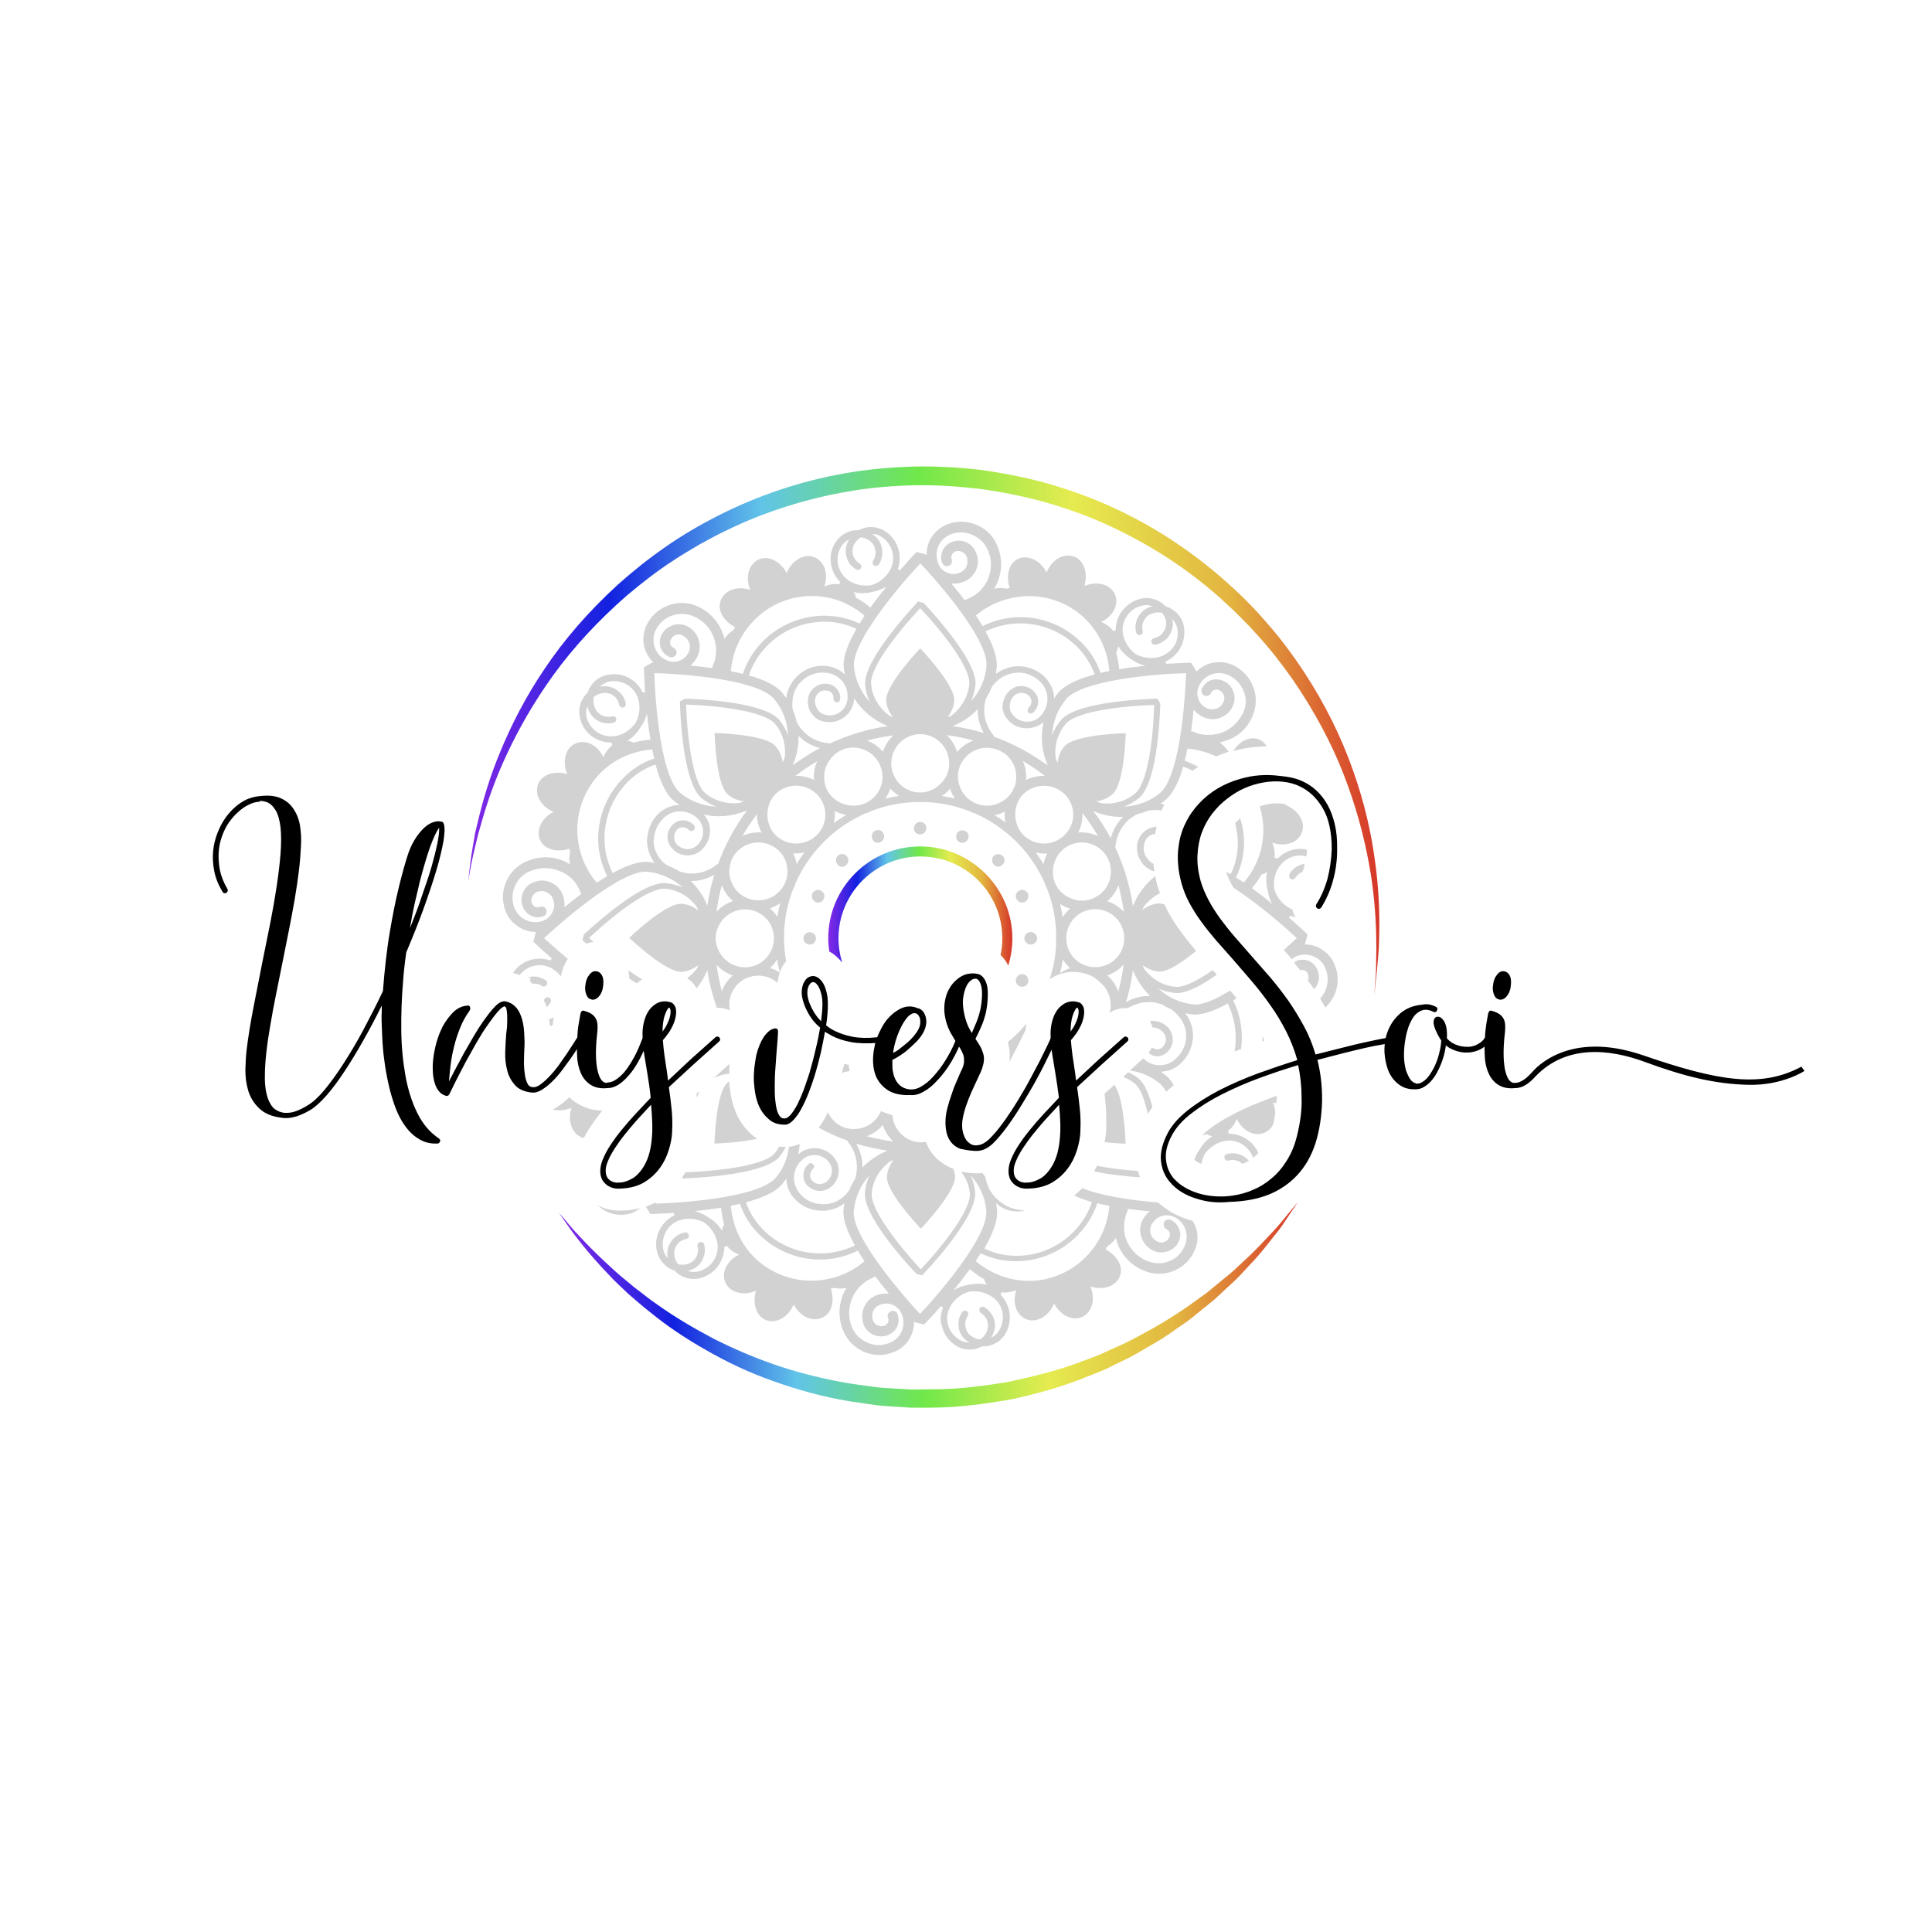 <svg xml:space="preserve" style="enable-background:new 0 0 1000 1000;" viewBox="0 0 1000 1000" y="0px" x="0px" xmlns:xlink="http://www.w3.org/1999/xlink" xmlns="http://www.w3.org/2000/svg" id="Calque_1" version="1.1">
<style type="text/css">
	.st0{fill:#D2D2D2;}
	.st1{fill:url(#SVGID_1_);}
	.st2{fill:url(#SVGID_2_);}
	.st3{fill:url(#SVGID_3_);}
</style>
<g>
	<path d="M658.5,467.8c-3.3-2.7-6.9-5.4-10.5-8.1c1.9-2.3,3.6-4.6,5-7.1c0.4-0.1,0.8-0.2,1.3-0.4
		c0.6-0.2,1.1-0.6,1.6-0.9c-0.3,1.4-0.5,2.8-0.5,4.2c0,1.9,0.3,3.7,0.8,5.4C656.5,463.4,657.2,465.7,658.5,467.8 M659.7,444
		c0.3-2.4-0.1-5-1.1-7.6c0-0.1,0-0.1,0-0.2c6.5,2.2,13.2,0.2,15.2-5.3c2.2-5.2-1.8-11.5-8.1-14.1c0.1-0.1,0.2-0.2,0.4-0.2
		c-1-0.3-2-0.6-3-0.7c-2.1-0.2-4.3-0.1-6.5,0.3c-1.6,0.3-3.1,0.7-4.6,1.2c1.2,3.9,1.9,8,1.9,12.3c0,10-3.6,19.5-10.1,27.1
		c-1.4-0.9-2.7-1.8-4.1-2.6c2.7-5.4,4.2-11.4,4.2-17.9c0-4.4-0.7-8.7-2-12.8c-0.9,0.8-1.8,1.7-2.6,2.6c0.8,3.3,1.4,6.6,1.4,10.1
		c0,5.9-1.3,11.4-3.7,16.3c-0.8-0.4-1.5-0.8-2.3-1.2c0.6,2.1,1.6,4.3,2.8,6.5c0.3,0.6,0.7,1.2,1.1,1.8c12.1,7.8,25.3,19.1,32.6,26
		c-2.2,2-4.4,4.1-6.7,6.1l3.2,3.6c0.3,0.4,0.6,0.8,1,1.2c0.8-0.7,1.7-1.3,2.7-1.7c2.9-1.1,5.9-0.9,8.7,0.3c2.9,1.2,5,3.6,6.1,6.5
		c1.5,3.8,1.3,7.8-0.4,11.5c-0.6,1.4-1.5,2.6-2.5,3.7c0.9,1.6,1.8,3.1,2.7,4.7c1.9-1.8,3.4-3.9,4.6-6.3c2.2-4.9,2.4-10.4,0.4-15.4
		c-1.6-4.3-4.7-7.5-8.8-9.5c-2.2-1-4.6-1.5-7-1.5c0.1-0.1,0.2-0.2,0.3-0.2l1.3-4.9c-1.1-1.1-4.7-4.5-9.7-8.8
		c0.3-0.2,0.5-0.5,0.7-0.9c0.9,0.3,1.9,0.6,2.8,0.8c-0.8-1.3-1.4-2.6-1.7-4.1c-0.7-0.3-1.4-0.6-2-1c-3.7-2.2-6.2-5.6-7.3-9.5
		c-0.6-3.9,0.1-8.1,2.5-11.6c2-2.8,4.9-4.8,8.3-5.6c2-0.4,3.9-0.2,5.8,0.3c0.2-1.2,0.2-2.3,0.3-3.5c-2.2-0.5-4.5-0.6-6.8-0.1
		c-3.3,0.7-6.2,2.4-8.5,4.8C660.6,444.2,660.2,444,659.7,444 M595.1,528.5c0.7,1.1,1.2,2.2,1.6,3.4c0.2,0,0.4-0.1,0.5-0.1
		c1.8,0.2,3.6,1.1,4.9,2.6c1,1.2,1.5,2.5,1.4,4.1c-0.2,1.5-0.9,2.7-2,3.7c-0.9,0.8-1.8,1-2.9,0.9c-0.9-0.1-1.7-0.5-2.4-1
		c-0.4,1-1.1,2-1.7,2.9c1.1,0.9,2.4,1.6,3.9,1.7c1.9,0.2,3.9-0.5,5.4-1.8c1.8-1.5,2.9-3.6,3.2-5.9c0.1-2.5-0.5-4.8-2-6.7
		c-1.9-2.3-4.5-3.5-7.4-3.8C596.8,528.3,595.9,528.4,595.1,528.5 M518.9,447.6c1.4-1.3,1.4-3.2,0-4.6c-1.2-1.2-3.2-1.2-4.6,0
		c-1.1,1.3-1.1,3.3,0.2,4.6C515.6,448.9,517.7,448.9,518.9,447.6 M501.1,434.2c0.7-1.7-0.1-3.6-1.8-4.2c-1.7-0.7-3.5,0.2-4.2,1.8
		c-0.6,1.6,0.1,3.5,1.8,4.2C498.5,436.7,500.4,435.9,501.1,434.2 M476.3,431.9c1.7,0,3.2-1.5,3.2-3.3c0-1.8-1.5-3.2-3.2-3.2
		c-1.8,0-3.2,1.5-3.2,3.2C472.9,430.5,474.4,431.9,476.3,431.9 M455.6,435.9c1.7-0.7,2.5-2.5,1.8-4.2c-0.7-1.8-2.5-2.5-4.2-1.8
		c-1.6,0.6-2.4,2.5-1.7,4.2C452,435.9,454,436.7,455.6,435.9 M438.1,447.6c1.4-1.3,1.4-3.2,0-4.6c-1.2-1.3-3.3-1.2-4.5,0
		c-1.2,1.3-1.3,3.3,0.1,4.6C434.8,449,436.9,449,438.1,447.6 M273.9,505.7c-0.3,0.1-0.6,0.2-0.8,0.3h1.4l0,2.1
		c0.4,0.3,0.8,0.7,1.2,1.1c1.7-0.2,3.3,0.1,4.8,1.1c0.8,0.6,1.9,0.3,2.5-0.5c0.4-0.7,0.2-1.8-0.5-2.4
		C279.9,505.7,276.9,505,273.9,505.7 M284.4,516.4c-0.8-0.5-1.9-0.2-2.5,0.7c-0.1,0.2-0.3,0.3-0.5,0.5c0.3,0.7,0.7,1.3,1,2
		c0.2,0.5,0.3,1.2,0.5,1.7c0.8-0.7,1.5-1.5,2-2.5C285.5,518.1,285.1,516.9,284.4,516.4 M286.6,526.5c-0.8,0.5-1.5,0.8-2.4,1.1
		c0.2,1.2,0.4,2.3,0.5,3.5c0.5-0.2,0.9-0.3,1.4-0.5C286.3,529.2,286.4,527.8,286.6,526.5 M566.3,606.3c7.9,1.7,16.9,2.6,23.8,3.1
		c-0.4-1.1-0.8-2.1-1.1-3.3c-7.3-0.5-14.8-1.4-21.2-2.7C567.3,604.4,566.8,605.4,566.3,606.3 M362.3,564.5l-1.8,1.6
		c0.1,0.7,0.1,1.3,0.2,2C361.2,566.7,361.7,565.5,362.3,564.5 M377.6,550.6l-8.1,7.4c2.5-1.2,5.1-2,8-2.3
		C377.5,553.9,377.5,552.3,377.6,550.6 M389.2,587.4c-3.4-3-6.1-6.7-8.1-11.1c-1.3-3-2.2-6.1-2.8-9.2c-0.4-2.4-0.7-4.9-0.9-7.3
		c-0.2,0.2-0.5,0.3-0.7,0.4c-6.4,5.3-6.8,31.8-6.9,31.7c0,0,12.5-0.3,22.1-2.5C391,588.8,390.1,588.2,389.2,587.4 M582.6,592
		c0,0-0.5-23.2-5.8-30.5l-5.1,4.6c0.2,1.6,0.4,3.2,0.5,4.9c0.4,4.2,0.5,8.5,0.4,12.6l0,1c-0.1,2.1-0.4,4.4-0.9,6.6
		C577.8,591.8,582.7,592,582.6,592 M435.9,555.3c1.3-0.5,2.6-0.8,3.9-0.9c-0.2-1.1-0.5-2.2-0.6-3.3c-0.2,0-0.5-0.1-0.7-0.1
		c-0.5-0.1-1-0.2-1.5-0.3c-0.4,1.5-0.8,3-1.2,4.4l0,0.4C435.8,555.3,435.8,555.3,435.9,555.3 M403.4,598.8c1.3-1.6,2.4-3.4,3.3-5.2
		l-2.1,0c-0.4,0-0.8-0.1-1.2-0.2c-0.7,1.2-1.5,2.4-2.4,3.5c-6.1,7.2-33.8,9.4-46,9.9c0-0.1,0-0.3,0-0.4c-0.6,1.1-1.3,2.1-1.9,3.1
		l0.3,0.5C355.1,609.8,394.7,608.9,403.4,598.8 M325.7,506.5c1.3,0.9,2.6,1.7,4,2.5c0,0,0,0,0.1-0.1c0.8-0.7,1.7-1.4,2.6-2
		c-2.3-1.3-4.7-2.9-7.1-4.6C325.5,503.7,325.7,505.1,325.7,506.5 M415.8,485.7c0.1,1.8,1.5,3.2,3.3,3.2c1.8,0.1,3.2-1.4,3.2-3.2
		c0.1-1.8-1.5-3.2-3.2-3.2C417.3,482.5,415.9,483.9,415.8,485.7 M420.4,462.6c-0.5,1.7,0.2,3.6,1.8,4.3c1.6,0.8,3.6,0,4.2-1.8
		c0.8-1.7,0-3.5-1.7-4.2C423,460.1,421.1,461,420.4,462.6 M525.6,535.9c-1.3,1.2-2.6,2.4-4,3.6c0,0.2,0.1,0.3,0.2,0.5
		c0.8,2.9,1,6,0.7,9.1c0,0.1,0,0.3,0,0.4l4.2-8l3.7-7.5c0.2-0.4,0.3-0.7,0.5-1.1c0-1.1,0.2-2.1,0.3-3.1c-1.5,1.8-3,3.6-4.7,5.3
		c-0.1,0.1-0.3,0.2-0.4,0.3C525.9,535.5,525.8,535.7,525.6,535.9 M532.1,508.7c0.5-1.5-0.1-3.5-1.8-4.2c-1.7-0.8-3.6,0-4.2,1.8
		c-0.8,1.6,0,3.5,1.6,4.2C529.5,511.2,531.5,510.4,532.1,508.7 M526,465.1c0.7,1.6,2.6,2.5,4.4,1.8c1.5-0.7,2.3-2.6,1.7-4.3
		c-0.8-1.6-2.6-2.5-4.4-1.7C526.1,461.6,525.3,463.4,526,465.1 M533.5,482.4c-1.8,0-3.3,1.5-3.3,3.3c0,1.8,1.5,3.2,3.3,3.2
		c1.8,0,3.3-1.5,3.3-3.2C536.8,483.9,535.2,482.4,533.5,482.4 M589.5,558.4c-1.6-1.4-3.5-2.5-5.5-3.4l-2.6,2.4
		c2.2,0.9,4.3,2,6.1,3.6c2.9,2.4,5.1,8.5,6.6,15.6c0.7-1.2,1.5-2.3,2.4-3.5C594.8,566.6,592.6,561.1,589.5,558.4 M660.1,576.2
		c-0.1-1.8-0.4-3.8-1.2-5.6c0.6,0.2,1.1,0.3,1.7,0.4c0.1-1.3,0.3-2.6,0.3-3.8c-1.5,0.5-2.9,1-4.4,1.6c-6.3,2.3-12.3,4.9-17.7,7.7
		c-5.2,2.6-9.8,5.5-13.6,8.5c-1.1,0.9-2,1.7-2.9,2.6c0.8-0.2,1.7-0.3,2.5-0.6c0.3,0.2,0.5,0.4,0.8,0.6c0.6,0.2,1.3,0.4,1.9,0.5
		c-2.8,1.8-5.2,4.3-6.8,7.2c-1.1,1.5-1.9,3.1-2.5,4.9c0.5,0.5,1,1,1.8,1.4c0.5,0.3,1.3,0.5,1.9,0.8c0.3-1.9,0.9-3.6,1.8-5.3
		c2.4-3.2,5.9-5.6,10-6.5c6.4-1.3,12.7,2.5,14.9,8.6c0.5-0.4,1-0.7,1.4-1.1c0.5-0.4,0.9-0.9,1.3-1.4c-2.7-6-8.7-9.9-15.3-9.9
		c0-0.5-0.2-0.9-0.5-1.3c2-1.5,3.6-3.7,4.7-6.3c2.9,6.2,9.2,9.4,14.5,7c1.9-0.9,3.4-2.4,4.3-4.3
		C659.5,580.1,659.8,578.1,660.1,576.2 M677.8,508.6c0.8,1.1,1.5,2.3,2.3,3.4c0.6-0.7,1.3-1.4,1.7-2.3c1.1-2.3,1.2-5,0.2-7.4
		c-0.8-2.1-2.2-3.8-4.4-4.9c-2.2-0.8-4.2-0.9-6.4-0.1c-0.6,0.2-1,0.6-1.3,1.1c1,1.3,2.1,2.5,3.1,3.8c0,0,0,0,0,0
		c0.8-0.3,1.6-0.2,2.3,0.1c0.8,0.3,1.4,1,1.7,1.9c0.4,1.1,0.4,2.3-0.1,3.4C677.2,507.9,677.5,508.2,677.8,508.6 M653.5,539
		c0.3-0.1,0.7-0.2,1-0.4c-0.1-0.3-0.3-0.5-0.4-0.8c-0.2-0.5-0.5-0.9-0.7-1.3C653.4,537.3,653.4,538.2,653.5,539 M617,597.3
		c0-0.1,0-0.2,0-0.3c0,0,0,0.1,0,0.1C617,597.2,617,597.2,617,597.3 M633.8,599.5c0.2,0.8,1.2,1.5,2.2,1.2c1.9-0.6,4.1-0.3,5.9,0.8
		c0.4,0.2,0.6,0.6,1,0.9c0.4-0.1,0.8-0.3,1.2-0.4c0.8-0.3,1.5-0.8,2.3-1.2c-0.8-0.9-1.6-1.6-2.6-2.2c-2.6-1.6-5.7-2.1-8.6-1.3
		C634.1,597.5,633.6,598.3,633.8,599.5 M591.5,447.2c1.6,1.8,3.7,3.2,6,3.9c-0.2-1.4-0.4-2.7-0.5-4c-1-0.5-1.9-1.3-2.7-2.2
		c-1.7-1.9-2.7-4.5-2.2-6.9c0.1-2,0.9-3.7,2.3-4.9c1-0.9,2.3-1.3,3.5-1.5c0.2-1.3,0.5-2.5,0.8-3.7c-2.4,0.1-4.7,1-6.5,2.6
		c-2.2,1.8-3.4,4.5-3.7,7.3C588.3,441.2,589.3,444.5,591.5,447.2 M668.1,455c0.8,0.4,1.9,0.2,2.4-0.8c0.9-1.3,2.2-2.3,3.7-3
		c0.2-0.6,0.4-1.1,0.6-1.7c0.2-0.7,0.3-1.5,0.4-2.3c-0.3,0.1-0.6,0.1-0.9,0.1c-2.9,0.7-5.4,2.5-6.9,5.1
		C667.1,453.3,667.3,454.5,668.1,455 M352.8,631.3c4.1-1,8.1-0.4,11.6,1.4c3.4,2.4,5.9,5.9,6.8,10.2c1.4,7.2-3.2,13.8-10.2,15.3
		c-1.8,0.3-3.6,0.1-5.2-0.4c0.2,0,0.4,0,0.6-0.1c2.9-0.8,5.4-2.4,6.9-5.1c1.5-2.5,1.9-5.5,1.2-8.5c-0.2-0.9-1.2-1.5-2.2-1.2
		c-0.8,0.2-1.5,0.9-1.3,2.2c0.6,2,0.3,4.1-0.8,5.8c-1,1.7-2.6,2.9-4.6,3.4c-1.5,0.5-3.1,0.4-4.6,0.1c-0.9-1.2-1.6-2.6-1.9-4.1
		c-0.8-4.3,1.9-8.2,6-9c1-0.2,1.7-1.2,1.4-2.1c-0.2-0.9-1-1.5-1.9-1.3c-5.4,1-9.2,5.8-9.2,10.9c0,0.7,0.1,1.5,0.3,2.1
		c0,0.2,0.1,0.4,0.2,0.6c-1.2-1.2-2.1-2.7-2.5-4.4C341.7,640.2,345.8,633,352.8,631.3 M373.7,636.9c-1.8-2.8-4.2-5.2-7.1-6.8
		c-2.1-1.5-4.5-2.6-7-3.2c4.4-0.5,9-1,13.6-1.8c0.3,3,0.8,5.9,1.6,8.8c-0.2,0.3-0.4,0.7-0.6,1.1
		C373.9,635.6,373.8,636.2,373.7,636.9 M378.3,624.1c1.6-0.3,3.2-0.7,4.7-1c2,5.8,5.1,11.1,9.9,15.8c13.7,13.6,34.4,16.8,51.1,8.4
		c1.1,1.8,2.2,3.7,3.5,5.5c-16.6,14.1-41.5,13.4-57.2-2.1C383.3,643.6,379.1,634.2,378.3,624.1 M441.3,671.5
		c2.1-4.8,6-8.4,10.9-10.3c0.3-0.1,0.5-0.5,0.7-0.7c2.4,3.1,4.8,6.2,7.2,9.1c-2.1-0.2-4.2,0-6.2,0.7c-2.9,1.1-5.2,3.2-6.5,6
		c-1.3,2.8-1.5,6-0.5,9c0.9,2.5,2.8,4.5,5.2,5.6c2.4,1,5,1.1,7.4,0.2c2.1-0.8,3.9-2.4,4.9-4.5c0.9-2,0.9-4.3,0.2-6.4
		c-0.5-1.4-2.1-2.1-3.5-1.5c-1.3,0.6-2,2-1.5,3.4c0.4,0.9,0.4,1.6,0,2.5c-0.3,0.7-1.1,1.2-1.8,1.6c-1.2,0.4-2.3,0.3-3.5-0.1
		c-1.2-0.6-2-1.5-2.5-2.7c-0.5-1.6-0.5-3.4,0.2-4.9c0.8-1.5,2-2.7,3.6-3.2c2.2-0.8,4.6-0.8,6.7,0.2c2.1,1,3.8,2.7,4.5,4.8
		c1.2,2.9,1.1,6-0.1,8.8c-1.3,2.9-3.5,5-6.6,6.1c-3.8,1.5-7.8,1.3-11.5-0.4c-3.6-1.7-6.5-4.6-7.9-8.5
		C438.9,681.2,439.2,676.1,441.3,671.5 M441.9,626.8c0.6-6.7,3.4-13.2,8.1-18.4c-1.3,2.8-2,5.7-2.3,8.7
		c-1.1,11.5,19.1,34.3,26.7,42.3l2.9,0.7c1.2-1.2,28.5-29.7,27.4-43c-0.2-3-1-5.9-2.3-8.7c4.8,5.2,7.6,11.6,8.1,18.3
		c1.1,12.7-22.8,41.2-34.3,53.4C459.5,661.9,440.9,637.8,441.9,626.8 M492.1,675.8c2.2-3.6,5.5-6,9.3-7.2c4-0.7,8.3,0.1,11.9,2.5
		c6,3.8,7.6,12,3.6,17.9c-1,1.6-2.4,2.7-4,3.4c0.1-0.2,0.3-0.4,0.4-0.6c1.5-2.5,2.1-5.5,1.4-8.4c-0.8-2.8-2.7-5.3-5.2-6.8
		c-0.8-0.5-1.9-0.2-2.4,0.5c-0.5,0.9-0.1,1.9,0.5,2.5c1.9,1,3.2,2.8,3.6,4.8c0.4,1.8,0.2,3.8-0.9,5.7c-0.7,1.3-1.8,2.4-3,3.2
		c-1.5-0.2-3-0.7-4.3-1.6c-1.8-1.1-2.9-2.8-3.2-4.8c-0.5-2.1,0-4,1.1-5.8c0.5-0.8,0.4-1.8-0.4-2.5c-0.9-0.4-2-0.2-2.5,0.6
		c-1.7,2.4-2.2,5.3-1.7,8.4c0.6,2.9,2.3,5.3,4.8,6.9c0.2,0.2,0.5,0.2,0.7,0.4c-1.8,0-3.5-0.4-5.2-1.4c-2.9-1.8-5.1-4.6-5.9-7.9
		C489.7,682.2,490.4,678.8,492.1,675.8 M509.5,662.2c0.1,0.3,0.1,0.7,0.2,1c0.3,0.7,0.7,1.3,1.1,1.8c-3.3-0.8-6.7-0.7-9.9,0.1
		c-2.6,0.4-5,1.3-7.3,2.7c2.8-3.4,5.6-7.1,8.4-10.9C504.4,659,506.9,660.7,509.5,662.2 M505,652.7c0.9-1.3,1.7-2.7,2.6-4
		c5.4,2.6,11.5,4.1,18.2,4.1c19.3,0,36.1-12.3,42.2-30c2,0.5,4.1,1,6.2,1.4c-1.8,21.7-19.9,38.8-41.8,38.8
		C522.4,662.9,512.8,659.3,505,652.7 M446.4,604.3c0.1-4.2-1-8.5-3.2-12.3c5.2,1.6,10.6,2.7,16.1,3.6
		C454.2,597.7,449.9,600.7,446.4,604.3 M448.6,588.1c3.2-1.2,6.1-3.1,8.3-5.8c1.1,3.3,3,6.2,5.5,8.6
		C457.8,590.2,453.2,589.3,448.6,588.1 M436.6,626.2c-0.4,5,2,11.5,5.9,18.4c-15.5,7.6-34.7,4.7-47.4-8c-4.2-4.3-7.2-9.1-9-14.3
		c8.2-2.2,15.1-5.1,18.6-9.2c0.8-1,1.6-2.1,2.3-3.1c0.1,3.6,1.3,7,3.7,9.8c3.3,4,7.9,6.4,13.2,6.8c4.8,0.5,9.4-0.9,13.2-3.8
		C436.9,623.9,436.7,625.1,436.6,626.2 M583.6,626.8c0.1-0.3,0.2-0.7,0.2-1.1c3.9,0.5,7.7,1,11.3,1.3c-1.6,1.3-3,3-3.9,4.9
		c-1.3,2.8-1.4,6-0.3,8.8c1,2.9,3.2,5.3,6.2,6.7c2.2,1.1,5,1.1,7.5,0.2c2.5-0.8,4.5-2.7,5.5-5c1-2.2,1.1-4.4,0.2-6.5
		c-0.8-2.1-2.3-3.8-4.4-4.7c-1.3-0.5-2.8,0-3.4,1.3c-0.5,1.3,0,2.8,1.2,3.5c0.8,0.4,1.4,1,1.7,1.8c0.2,0.8,0.2,1.7-0.2,2.5
		c-0.5,1-1.4,1.9-2.5,2.3c-1.2,0.5-2.4,0.4-3.6-0.1c-1.5-0.8-2.9-2.1-3.4-3.7c-0.6-1.6-0.5-3.3,0.2-4.9c1.1-2.1,2.8-3.8,4.9-4.5
		c2.2-0.8,4.5-0.8,6.8,0.2c2.7,1.2,4.9,3.6,5.9,6.4c1.1,2.9,0.9,6.1-0.4,8.9c-1.7,3.8-4.5,6.5-8.2,7.8c-3.9,1.5-7.9,1.2-11.8-0.5
		c-4.7-2.1-8.2-6-10.2-10.8C581.2,636.8,581.5,631.4,583.6,626.8 M349,627.8c-0.1,0.4-0.1,0.8,0.1,1.2c-5.8,2.8-9.5,8.7-9.5,15
		c0,1.3,0.1,2.6,0.5,3.9c0.8,3.5,3.1,6.5,6.2,8.5c0.9,0.5,1.8,0.9,2.8,1.2c3.1,3.4,7.8,5.1,12.7,4.1c7.8-1.7,13.2-8.8,13.1-16.4
		c0.5,0,0.9-0.2,1.3-0.5c1.5,1.9,3.7,3.6,6.4,4.6c0,0,0,0,0,0c-6.2,2.9-9.5,9.2-7.1,14.5c2.3,5.2,9.4,7,15.8,4.2
		c-2,6.5,0.1,13.1,5.2,15.2c5.3,2,11.5-1.5,14.3-8.1c3.2,6.1,9.4,9.2,14.6,6.9c5.1-2.1,6.8-8.7,4.6-15.1c0.6-0.1,1.1-0.3,1.7-0.4
		c2.3,0.5,4.5,0.5,6.5,0c-0.5,0.9-1.1,1.7-1.5,2.6c-1.4,3.2-2.2,6.7-2.2,10.2c0,2.9,0.6,5.8,1.6,8.6c2,5.2,5.7,9.2,10.6,11.5
		c5,2.2,10.5,2.5,15.4,0.5c4.4-1.5,7.7-4.6,9.6-8.9c1-2.3,1.5-4.7,1.4-7.1c0.1,0.1,0.2,0.2,0.3,0.3l4.9,1.3c1.1-1.1,4.5-4.7,8.8-9.6
		c0.2,0.3,0.6,0.6,1,0.8c-0.7,1.8-1.2,3.7-1.2,5.7c0,1.4,0.2,2.7,0.7,4c0.9,4.4,3.7,7.8,7.3,10.1c3.1,1.9,6.9,2.4,10.4,1.5
		c1-0.3,2-0.7,2.9-1.2c4.5,0.2,9.1-1.9,11.8-5.9c4.3-6.8,3.3-15.5-2.2-20.9c0.3-0.4,0.5-0.8,0.5-1.2c2.5,0.3,5.2,0,7.8-1.2
		c-2.3,6.4-0.2,13,5.2,15.2c5.4,2,11.6-1.7,14.3-8.2c3.2,6,9.3,9.2,14.4,7c5.2-2.3,7.2-9.2,4.4-15.8c6.5,2.1,13.1,0,15.2-5.2
		c2.1-5-1.4-10.9-7.4-14c0.3-0.5,0.7-1.1,1-1.6c1.8-1.3,3.4-2.7,4.4-4.4c0.2,1,0.5,1.9,0.8,2.9c2.3,6.2,6.9,11.1,13,13.8
		c4.9,2.3,10.6,2.5,15.6,0.6c5.1-1.9,9-5.6,11.2-10.5c2-4.2,2.2-8.7,0.5-12.9c-0.4-1-0.9-1.9-1.4-2.7c-0.3-0.1-0.6-0.1-0.8-0.2
		c-6.7-1.9-12.4-5.1-17.1-9.3c-15-1.2-29.9-3.6-39.2-7.4c-1.3,1.3-2.7,2.6-4.2,3.8c2.7,1.3,5.8,2.4,9.2,3.4
		c-5.6,16.4-21.2,27.8-39.1,27.8c-6.1,0-11.6-1.3-16.6-3.8c4.2-7.3,7-14.3,6.6-19.6c-0.1-1.3-0.3-2.5-0.5-3.8c2.6,2.4,6,3.9,9.5,4.2
		c1.9,0.2,3.7,0,5.6-0.4c-3-0.2-5.8-0.7-8.4-1.8c-4-1.8-7.4-4.7-9.7-8.4l-0.5-0.9c-1-2-1.7-4.1-2.1-6.4c-0.5-0.7-1-1.3-1.5-2
		c-0.8,0.1-1.5,0.2-2.3,0.2l-2,0c-2.4-0.1-4.6-0.5-6.7-0.9c2.5,3.4,4.1,7.2,4.5,11.2c0.8,9.4-17,30.5-25.4,39.4
		c-12.3-13.3-26.1-31.2-25.4-39.4c0.5-6.4,4-12.4,9.6-16.5c0.6-0.2,1.1-0.5,1.7-0.7c-1.9,2.4-3.2,5.3-3.4,8.4
		c-0.8,8.2,17.7,27.2,17.5,27.2c0,0,18.3-19,17.7-27.2c-0.1-1.4-0.5-2.7-0.9-3.9c-0.4-0.1-0.8-0.2-1.2-0.4c-4-1.8-7.2-4.3-9.7-7.5
		c-1.4-1.8-2.5-3.9-3.3-6c-0.8,0.1-1.6,0.3-2.4,0.3c-7.9-0.1-14.4-6.4-14.9-14.1c-2.1-0.5-4-1.3-5.9-2.1c0,0,0,0,0,0
		c-3.2,7.6-11.9,11.3-19.8,8.2c-3.4-1.5-6.1-4.3-7.7-7.6c-0.5,1-1,2.1-1.5,3c-1,1.8-2.1,3.5-3.2,5c4.7,2.6,9.6,4.8,14.7,6.6
		c0.1,0.2,0.1,0.4,0.3,0.6c4.6,5.5,5.8,12.8,3.8,19.2c-1.2,1.9-2.2,3.9-3,5.9c-0.9,1.3-2,2.5-3.2,3.6c-3.4,2.8-7.5,4.1-11.7,3.6
		c-4.2-0.2-8-2.2-10.8-5.5c-2.1-2.7-3.2-5.9-2.9-9.2c0.3-3.2,1.8-6.2,4.5-8.4c1.8-1.7,4.2-2.4,6.8-2.2c2.6,0.2,4.9,1.4,6.6,3.4
		c1.1,1.4,1.7,2.9,1.7,4.5v0.7c-0.2,1.9-1.1,3.8-2.6,5c-1.2,0.9-2.6,1.5-4.2,1.4c-1.4-0.2-2.6-0.8-3.6-2c-1.4-1.7-1.1-4.2,0.5-5.8
		c0.8-0.7,0.9-1.8,0.2-2.4c-0.5-0.8-1.7-0.8-2.4-0.2c-3.2,2.8-3.5,7.5-1,10.7c1.6,1.8,3.7,2.9,6,3.2c2.5,0.2,4.9-0.6,6.8-2.2
		c2.2-1.8,3.6-4.5,3.8-7.5c0.3-2.8-0.7-5.6-2.5-7.7c-2.2-2.7-5.4-4.4-8.9-4.7c-3.5-0.2-6.9,0.8-9.4,3.1c-0.1,0.1-0.1,0.1-0.2,0.2
		c0.4-1.8,0.7-3.6,0.8-5.5c-1.3,0.5-2.6,1-3.9,1.2l-1.1,0.2l-0.5,0c-0.7,6-3.1,11.7-6.9,16.1c-8.2,9.8-45.3,12.9-62.1,13.4
		c0-0.2,0-0.4,0-0.6c-1.6,0.8-3.3,1.5-5.1,2.1l2.3,3.9C337.6,628.3,342.5,628.2,349,627.8 M309.3,623.8c1.5,1.4,3.2,2.6,5.1,3.5
		c4.2,1.8,8.8,2,13,0.4c1.5-0.6,2.8-1.4,4-2.4c-2.9,0.8-6,1.2-9.2,1.3l-0.3,0c-0.5,0-1,0-1.5,0c-3.4,0-6.7-0.7-9.7-2.1
		C310.3,624.3,309.8,624,309.3,623.8 M295.8,573.4c-2.1,6.5,0,13.2,5.2,15.3c0.4,0.1,0.8,0.2,1.2,0.3c0.9-1.7,1.9-3.4,3-5.2
		c1.9-2.9,4.1-5.9,6.5-8.9c-3.1-0.1-6.1-0.7-8.7-1.7c-3.2-1.2-6-3-8.3-5.3c-2.4,2.3-4.8,4.2-7.3,5.7c-0.4,0.3-0.8,0.4-1.2,0.7
		C289.1,575,292.5,574.8,295.8,573.4 M643.4,369c-2.2,4.6-5.9,8.2-10.9,10.2c-4.9,1.7-10.3,1.6-15-0.5c-0.3-0.2-0.7-0.2-1-0.2
		c0.5-3.8,1-7.6,1.3-11.2c1.3,1.6,3,2.9,4.9,3.8c2.8,1.3,5.9,1.5,8.8,0.5c3-1.2,5.4-3.3,6.6-6.2c1.2-2.5,1.2-5.2,0.2-7.6
		c-0.9-2.5-2.7-4.4-5.2-5.4c-2-0.9-4.3-1-6.4-0.3c-2.1,0.8-3.7,2.4-4.6,4.4c-0.6,1.3,0,2.8,1.2,3.5c1.3,0.6,2.9,0,3.5-1.3
		c0.4-0.8,0.9-1.4,1.8-1.6c0.9-0.3,1.6-0.3,2.5,0.2c1.1,0.5,1.8,1.3,2.3,2.5c0.5,1.2,0.5,2.5-0.2,3.6c-0.6,1.6-1.8,2.7-3.5,3.4
		c-1.6,0.5-3.4,0.5-4.9-0.2c-2.2-1-3.9-2.7-4.5-4.8c-0.9-2.2-0.7-4.5,0.3-6.7c1.2-2.8,3.5-4.9,6.3-6c3-1.1,6.1-0.9,8.9,0.3
		c3.6,1.7,6.5,4.6,7.9,8.4C645.2,361.1,645.2,365.3,643.4,369 M613.9,348.4c-0.9,24.7-4.9,54.7-13.3,61.9
		c-5.1,4.3-11.7,6.9-18.7,7.2c2.8-1.1,5.4-2.6,7.7-4.5c8.9-7.5,10.6-37.9,11-48.8l-1.6-2.6c-1.6,0.1-41.3,0.9-49.8,11.1
		c-2,2.3-3.6,5-4.6,7.9c0.3-7,2.9-13.7,7.3-18.8C560.1,352.1,597.1,348.9,613.9,348.4 M599.8,340.1c-4.2,1-8.4,0.3-11.9-1.5
		c-3.3-2.4-5.7-5.9-6.6-10.1c-0.7-3.3,0-6.7,2-9.6c1.8-2.9,4.7-4.8,8.2-5.5c1.8-0.4,3.6-0.2,5.2,0.4c-0.2,0-0.4,0-0.5,0.1
		c-2.9,0.6-5.3,2.5-6.9,5.1c-1.5,2.5-2,5.5-1.2,8.4c0.2,0.9,1.2,1.5,2.1,1.2c1-0.2,1.6-1.2,1.2-2c-0.4-2.1-0.2-4.2,1-5.9
		c0.9-1.7,2.6-2.9,4.7-3.4c1.4-0.4,2.9-0.4,4.4-0.1c0.9,1.2,1.6,2.5,2,4.1c0.2,2,0,3.9-1.2,5.6c-1.1,1.8-2.8,2.9-4.9,3.4
		c-1,0.2-1.6,1.1-1.5,2.1c0.3,0.8,1.2,1.5,2.2,1.3c2.8-0.6,5.5-2.3,7.1-4.8c1.6-2.5,2.3-5.5,1.6-8.3c0-0.1-0.1-0.2-0.1-0.3
		c1.1,1.2,2,2.6,2.5,4.3c0.8,3.2,0.4,6.8-1.4,9.7C605.9,337.1,603.2,339.2,599.8,340.1 M585.7,341.3c2.1,1.6,4.6,2.7,7.2,3.3
		c-4.4,0.5-9,1-13.6,1.8c-0.3-3-0.8-6-1.6-8.9c0.2-0.3,0.5-0.6,0.6-1c0.2-0.6,0.4-1.3,0.5-2C580.6,337.3,582.9,339.6,585.7,341.3
		 M574.2,347.3c-1.6,0.3-3.1,0.7-4.6,1c-1.9-5.8-5.2-11.1-9.9-15.8c-13.6-13.6-34.3-16.9-51.1-8.4c-1.1-1.8-2.2-3.6-3.5-5.5
		c16.6-14,41.6-13.4,57,2.1C569.2,327.9,573.4,337.2,574.2,347.3 M511.2,300.2c-2.2,4.6-6,8.2-10.9,10c-0.3,0.1-0.6,0.3-0.9,0.6
		c-2.3-3.1-4.7-6-7-8.8c2.1,0.2,4.1,0,6.1-0.8c2.9-0.9,5.2-3.1,6.6-5.9c1.3-2.9,1.5-6,0.2-9c-0.9-2.6-2.8-4.5-5.1-5.6
		c-2.5-1.1-5.2-1.1-7.4-0.2c-2.2,0.8-3.9,2.4-4.9,4.4c-0.8,2.1-1.1,4.4-0.2,6.5c0.5,1.3,1.9,2,3.3,1.5c1.4-0.4,2-1.9,1.6-3.3
		c-0.3-0.8-0.3-1.6,0.1-2.4c0.3-0.8,1-1.4,1.7-1.7c1.2-0.5,2.4-0.5,3.5,0.2c1.2,0.5,2.1,1.4,2.5,2.5c0.5,1.7,0.5,3.5-0.2,5.1
		c-0.7,1.5-2,2.6-3.6,3.2c-2.2,0.9-4.5,0.8-6.6-0.2c-2.2-0.9-3.7-2.7-4.5-4.9c-1-2.9-1-6,0.2-8.8c1.3-2.8,3.5-4.9,6.5-6.1
		c3.8-1.4,7.9-1.2,11.5,0.5c3.7,1.7,6.5,4.7,7.9,8.5C513.5,290,513.3,295.3,511.2,300.2 M510.6,344.7c-0.5,6.6-3.3,13.1-8,18.3
		c1.2-2.7,2-5.6,2.3-8.6c0.9-11.5-19.3-34.2-26.8-42.3l-2.9-0.8c-1.1,1.4-28.5,29.9-27.4,43.2c0.2,3,1,5.9,2.3,8.7
		c-4.7-5.2-7.6-11.7-8.1-18.3c-1-12.6,22.9-41.1,34.4-53.3C493.1,309.5,511.6,333.6,510.6,344.7 M460.4,295.6
		c-2.2,3.6-5.6,6.1-9.4,7.3c-4,0.6-8.2-0.1-11.8-2.5c-5.8-4-7.5-12-3.5-17.9c1-1.5,2.4-2.6,3.9-3.4c-0.1,0.2-0.2,0.3-0.3,0.5
		c-1.5,2.5-1.9,5.5-1.2,8.3c0.6,3,2.5,5.4,5.2,6.9c0.8,0.5,1.8,0.2,2.3-0.7c0.5-0.7,0.2-1.8-0.6-2.3c-1.7-1.1-3-2.7-3.5-4.7
		c-0.5-2-0.2-4,0.8-5.7c0.8-1.4,2-2.4,3.3-3.3c1.5,0.2,2.9,0.7,4.2,1.6c1.7,1.1,2.9,2.8,3.2,4.8c0.5,1.9,0,4.1-1.1,5.8
		c-0.5,0.8-0.3,1.8,0.5,2.4c0.8,0.5,1.9,0.3,2.5-0.5c1.6-2.5,2.1-5.5,1.6-8.5c-0.6-2.9-2.2-5.4-4.7-7c-0.2-0.1-0.4-0.2-0.5-0.3
		c1.8,0,3.5,0.4,4.9,1.4C462.1,281.5,464.1,289.3,460.4,295.6 M443,309.3c-0.1-0.3-0.1-0.7-0.2-1.1c-0.3-0.6-0.6-1.2-1-1.7
		c3.2,0.7,6.4,0.7,9.5-0.1c2.7-0.4,5.3-1.4,7.6-2.8c-2.8,3.4-5.7,7.1-8.4,10.9C448.1,312.5,445.6,310.7,443,309.3 M447.5,318.7
		c-0.9,1.4-1.8,2.7-2.6,4.1c-5.5-2.7-11.6-4.1-18.2-4.1c-19.3,0-36.3,12.3-42.2,30.1c-2-0.5-4.1-1-6.2-1.4
		c1.7-21.7,19.8-38.9,41.8-38.9C430.1,308.4,439.8,312.1,447.5,318.7 M400.7,361.8c4.3,5.1,6.9,11.7,7.2,18.7
		c-1.1-2.8-2.6-5.5-4.5-7.8c-7.4-8.9-37.9-10.7-48.8-11.1l-2.7,1.5c0.1,1.8,0.9,41.2,11.1,49.9c2.3,1.9,4.9,3.4,7.7,4.5
		c-7-0.3-13.6-2.9-18.7-7.2c-9.7-8.2-12.9-45.2-13.3-61.9C363.4,349.2,393.5,353.2,400.7,361.8 M368.9,344.7
		c-0.2,0.3-0.3,0.7-0.3,1.1c-3.8-0.5-7.6-1-11.3-1.3c1.6-1.3,3-3,3.8-5c2.7-5.8,0.2-12.7-5.7-15.5c-2.4-1.1-5.1-1.2-7.6-0.2
		c-2.5,0.9-4.5,2.8-5.5,5c-1,2.2-1,4.5-0.3,6.6c0.8,2.1,2.4,3.7,4.5,4.6c1.3,0.5,2.9,0,3.4-1.2c0.8-1.3,0-2.8-1.2-3.5
		c-0.8-0.3-1.4-0.9-1.7-1.7c-0.3-0.8-0.3-1.7,0.2-2.5c0.5-1.2,1.3-1.9,2.5-2.4c1.1-0.5,2.4-0.5,3.5,0.2c1.6,0.8,2.8,2,3.5,3.7
		c0.6,1.5,0.5,3.3-0.2,4.9c-0.9,2-2.6,3.7-4.9,4.5c-2.1,0.8-4.5,0.7-6.6-0.3c-2.8-1.2-4.9-3.5-6-6.3c-1.1-2.8-1-6.1,0.2-8.9
		c1.7-3.6,4.6-6.4,8.4-7.8c3.8-1.4,7.9-1.2,11.6,0.4C369,323.4,373.4,334.9,368.9,344.7 M338.6,392.6c-5.8,1.9-11.2,5.2-15.8,9.9
		c-8.6,8.6-13.2,20.1-13.2,31.6c0,6.6,1.6,13.3,4.7,19.4c-1.8,1.1-3.6,2.2-5.4,3.4c-14.1-16.6-13.4-41.4,2.1-57
		c7.1-7.1,16.4-11.1,26.6-12C337.9,389.6,338.3,391.1,338.6,392.6 M336.7,382.8c-3,0.3-6,0.8-8.9,1.6c-0.3-0.2-0.7-0.4-1-0.5
		c-0.7-0.3-1.3-0.4-2-0.5c2.7-1.7,5-4,6.6-6.8c1.6-2.1,2.8-4.6,3.5-7.2C335.3,373.7,335.9,378.3,336.7,382.8 M329.2,373.8
		c-2.3,3.5-5.9,6.2-10.3,7.1c-7,1.4-13.9-3.1-15.4-10.2c-0.3-1.8-0.1-3.6,0.5-5.2c0,0.2,0,0.4,0.1,0.5c0.7,2.8,2.5,5.3,4.9,6.8
		c2.7,1.6,5.6,2,8.6,1.3c1-0.2,1.5-1.1,1.4-2.2c-0.3-0.8-1.2-1.4-2.2-1.1c-2.1,0.5-4.1,0.2-5.9-0.9c-1.7-1.1-2.9-2.8-3.4-4.7
		c-0.4-1.5-0.5-3-0.2-4.4c1.2-1,2.6-1.7,4.2-2c4.2-0.8,8.3,1.8,9,6.1c0.2,0.8,1.1,1.5,2.1,1.3c0.9-0.2,1.5-1.1,1.3-2.1
		c-1.2-5.9-7-9.9-13.1-8.7c-0.1,0-0.2,0.1-0.4,0.1c1.2-1.1,2.7-2.1,4.4-2.6c6.9-1.6,14,2.5,15.7,9.5
		C331.5,366.4,330.9,370.4,329.2,373.8 M300.4,461.7c0.1,0.4,0.3,0.7,0.6,0.9c-3.1,2.3-6.1,4.7-8.9,7c0.2-2.1,0-4.2-0.8-6.2
		c-0.9-2.9-3.1-5.2-5.9-6.5c-2.8-1.4-6.1-1.5-9-0.3c-2.5,0.8-4.5,2.7-5.6,5.2c-1.1,2.4-1.2,5.1-0.2,7.4c0.7,2.1,2.2,3.8,4.4,4.8
		c1.9,1,4.2,1.1,6.3,0.2c1.4-0.4,1.9-1.9,1.5-3.2c-0.5-1.5-2-2.1-3.4-1.6c-0.8,0.4-1.6,0.3-2.4,0c-0.7-0.3-1.3-1-1.7-1.9
		c-0.4-1.1-0.4-2.3,0.2-3.4c0.5-1.1,1.4-2.1,2.5-2.4c1.7-0.7,3.5-0.6,5,0.1c1.5,0.8,2.8,2,3.2,3.6c1,2.1,0.9,4.5-0.2,6.6
		c-0.9,2.1-2.7,3.7-4.9,4.6c-2.9,1.1-5.9,0.9-8.7-0.3c-2.9-1.2-5.1-3.7-6.2-6.5c-1.4-3.8-1.2-7.8,0.4-11.4c1.7-3.7,4.7-6.5,8.6-7.8
		c4.8-1.8,10.1-1.7,14.8,0.4C295,452.9,298.6,456.9,300.4,461.7 M317.1,451.9c-7.7-15.5-4.7-34.5,7.9-47.3c4.2-4.2,9.1-7.1,14.3-8.9
		c2.2,8.1,5.1,15.1,9.2,18.5c1,0.9,2.1,1.7,3.3,2.4c-3.6,0.1-7,1.3-9.9,3.6c-4,3.3-6.4,8-6.8,13.2c-0.2,0.5-0.2,1.1-0.2,1.7
		c0,4.1,1.4,8.2,3.9,11.5c-1.1-0.2-2.3-0.4-3.5-0.5C330.5,445.7,324,448.1,317.1,451.9 M342.3,445.3c-2.8-3.2-4.5-7.4-3.8-11.7
		c0.4-4.2,2.4-7.9,5.6-10.7c2.6-2.2,5.8-3.2,9.1-2.9c3.2,0.2,6.2,1.8,8.5,4.3c1.6,1.9,2.4,4.5,2.2,6.9c-0.2,2.5-1.4,4.9-3.4,6.6
		c-1.4,1.2-3.2,1.8-5.2,1.7c-2-0.2-3.8-1.2-5.2-2.6c-0.8-1.2-1.3-2.6-1.2-4.1c0.2-1.5,0.8-2.8,1.9-3.7c1.7-1.5,4.2-1.1,5.8,0.5
		c0.7,0.7,1.7,0.7,2.5,0.1c0.7-0.7,0.8-1.7,0.2-2.5c-2.8-3.1-7.5-3.5-10.6-0.8c-1.8,1.5-2.9,3.6-3.2,5.9v0.8c0,2.1,0.8,4.2,2.2,5.8
		c1.9,2.2,4.5,3.7,7.5,3.8c2.8,0.2,5.6-0.7,7.6-2.5c2.7-2.3,4.3-5.5,4.6-8.9c0.5-3.5-0.7-6.9-3-9.5c-0.1-0.1-0.2-0.1-0.2-0.2
		c7.1,1.6,14.9,1.1,22.4-2.1c-6.2,8.4-11.3,17.7-14.9,27.7c-0.2,0-0.4,0.1-0.6,0.2c-5.6,4.7-12.9,5.8-19.3,3.7
		c-1.8-1.1-3.6-2-5.6-2.8C344.8,447.7,343.5,446.6,342.3,445.3 M357.5,456c4.2,0.1,8.4-1,12.2-3.2c-1.6,5.2-2.7,10.5-3.6,16
		C364.1,463.7,361.1,459.4,357.5,456 M370.4,485.6c0.2-8.2,6.9-14.9,15.2-14.9c8.3,0,15,6.6,15,15c0,8.3-6.9,15-15,15
		C377.3,500.6,370.6,494,370.4,485.6 M370.9,499.4c2.3,2.5,5.1,4.4,8.4,5.5c-2.6,2.2-4.5,5-5.7,8.2
		C372.5,508.6,371.5,504.1,370.9,499.4 M398.5,501.1c1.5-1.3,2.7-2.8,3.8-4.5c0.3,2.3,0.8,4.6,1.3,6.8c-1-0.7-2.1-1.3-3.3-1.8
		C399.8,501.4,399.2,501.3,398.5,501.1 M403.8,467.5c-0.6,2.3-1.1,4.7-1.4,7.1c-1.1-1.6-2.3-3.2-3.9-4.4
		C400.4,469.6,402.2,468.6,403.8,467.5 M379.4,466.4c-3.3,1.1-6.2,3-8.5,5.5c0.6-4.7,1.5-9.2,2.7-13.7
		C374.9,461.4,376.8,464.2,379.4,466.4 M386.8,464.9c-5.6-2.3-9.3-7.8-9.3-13.9c0-1.9,0.4-3.9,1.1-5.8c3.2-7.5,12-11.2,19.7-8
		c5.7,2.3,9.3,7.7,9.3,13.8c0,2-0.3,3.9-1.2,5.9C403.2,464.4,394.5,468,386.8,464.9 M410.5,441.7c2,0.2,3.9-0.1,5.9-0.5
		c-1.4,1.9-2.8,3.9-4,6C412,445.3,411.4,443.4,410.5,441.7 M391.8,421.6c0,3.3,0.9,6.5,2.4,9.3c-3.4-0.3-6.8,0.4-9.9,1.7
		c2.3-3.9,4.8-7.7,7.5-11.2C391.9,421.5,391.8,421.6,391.8,421.6 M369.9,379.4c0,0,0.5,26.3,6.8,31.8c2.3,2,5.2,3.2,8.3,3.5
		c-0.8,0.4-1.6,0.7-2.4,0.9c-6.6,0.8-13-1.2-17.6-5.1c-7.2-6.1-9.5-33.7-9.9-45.8c18.1,0.6,40.6,3.6,46,9.9
		c3.9,4.5,5.8,10.8,5.1,17.2c-0.3,0.9-0.6,1.8-1.1,2.8c-0.4-3.1-1.6-6-3.6-8.3C396.3,379.9,369.9,379.4,369.9,379.4 M422.8,432.2
		c-6,5.9-15.4,5.9-21.4,0c-5.6-5.7-5.6-15.5,0-21.2c5.9-5.8,15.5-5.8,21.4,0.1c2.8,2.7,4.4,6.5,4.4,10.5
		C427.2,425.7,425.6,429.5,422.8,432.2 M427.6,407.8c-3-7.8,0.8-16.5,8.3-19.7c7.6-3.2,16.6,0.5,19.7,8.2c0.7,1.8,1.2,3.7,1.2,5.7
		c0,6.2-3.7,11.5-9.3,13.9C439.7,419,430.8,415.4,427.6,407.8 M431.6,426.1c0.4-2.1,0.6-4.2,0.5-6.3c1.9,1,3.9,1.6,6,2
		C435.8,423.1,433.6,424.5,431.6,426.1 M457,389.1c-2.2-2.6-5.1-4.6-8.2-5.8c4.4-1.2,9-2.1,13.6-2.7
		C460,382.9,458.1,385.8,457,389.1 M458.2,413.4c1.1-1.6,2.1-3.4,2.6-5.3c1.3,1.5,2.9,2.8,4.5,3.9
		C463,412.3,460.6,412.8,458.2,413.4 M461.3,395.1c0-8.2,6.7-15.1,15-15.1c8.3,0,15,6.8,15,15.2c0,4-1.5,7.7-4.5,10.5
		c-2.8,2.9-6.5,4.5-10.6,4.5C468,410.2,461.3,403.4,461.3,395.1 M487.5,412c1.1-0.7,2.1-1.5,3.1-2.5c0.4-0.4,0.7-0.9,1.1-1.3
		c0.6,1.8,1.5,3.5,2.6,5.1C492,412.8,489.8,412.4,487.5,412 M495.4,389.2c-1-3.3-2.9-6.3-5.4-8.7c4.7,0.6,9.3,1.5,13.8,2.8
		C500.6,384.5,497.7,386.5,495.4,389.2 M506,367.1v0.5c0,4.1,1.2,8.1,3.2,11.8c-5.2-1.6-10.6-2.7-16.1-3.6
		C498.3,373.7,502.6,370.8,506,367.1 M450.9,354.1c-0.9-9.4,17.1-30.5,25.4-39.3c12.5,13.3,26.1,31.1,25.4,39.3
		c-0.6,6.3-3.9,12.3-9.4,16.4c-0.6,0.3-1.2,0.5-1.8,0.7c1.9-2.4,3.1-5.3,3.4-8.4c0.7-8.3-17.6-27.2-17.6-27.2s-18.2,18.9-17.6,27.2
		c0.3,3.1,1.5,6,3.5,8.4c-0.5-0.2-1.1-0.4-1.6-0.6C454.9,366.5,451.4,360.5,450.9,354.1 M410.3,396.1c2.2-5.1,3.2-10.3,3-15.3
		c3,3.2,6.9,5.3,11.1,6.4C419.5,389.8,414.8,392.8,410.3,396.1 M421.2,402.1c0,0.6,0.1,1.1,0.2,1.6c-3-1.5-6.4-2.2-9.7-2.1
		c3.6-2.8,7.4-5.3,11.3-7.6C421.8,396.5,421.2,399.2,421.2,402.1 M436.7,345.1c0.1,1.3,0.3,2.7,0.6,4c-2.6-2.5-5.9-4-9.7-4.4
		c-5.1-0.5-10.1,1-14,4.4c-3.7,3.1-6,7.4-6.7,12.2c-0.7-1-1.4-2-2.2-2.9c-3.2-3.8-9.5-6.7-17.1-8.8c5.6-16.4,21.2-27.8,39.2-27.8
		c6,0,11.5,1.3,16.5,3.7C439.1,332.8,436.3,339.7,436.7,345.1 M442.1,361.8c0-0.2,0-0.3,0-0.4c3.9,6.2,9.8,11.3,17.4,14.4
		c-10.6,1.6-20.7,4.7-30.1,9.1c-0.2-0.1-0.4-0.2-0.6-0.2c-5.5-0.5-10.4-3-13.9-7.2c-1-1.1-1.8-2.4-2.5-3.7c-0.5-2.2-1.2-4.4-2.1-6.4
		c-0.2-1.6-0.3-3.2-0.1-4.8c0.3-4.2,2.3-8.2,5.6-10.8c3.2-2.8,7.3-4,11.6-3.6c3.3,0.2,6.4,1.8,8.5,4.3c2.2,2.5,3,5.9,2.8,9
		c-0.2,2.5-1.3,4.9-3.2,6.5c-1.9,1.7-4.5,2.5-7,2.2c-2-0.2-3.7-0.9-4.9-2.4c-1.2-1.5-1.8-3.5-1.8-5.5c0.2-1.5,0.8-2.8,1.9-3.7
		c1.2-1,2.5-1.4,4-1.2c1.2,0.1,2.2,0.5,2.8,1.3c0.6,0.8,0.9,1.7,0.9,2.7v0.5c0,0.8,0.8,1.6,1.6,1.6c0.9,0.2,1.8-0.5,1.8-1.5
		c0.4-2-0.4-4-1.7-5.5c-1.3-1.5-3.2-2.4-5.2-2.6c-2.3-0.2-4.6,0.5-6.5,2.1c-1.9,1.5-3.1,3.7-3.2,6.2c-0.3,3.1,0.6,5.8,2.5,7.9
		c1.8,2.2,4.5,3.5,7.3,3.6c3.5,0.4,6.9-0.7,9.6-3C440.3,368.4,441.9,365.2,442.1,361.8 M496.9,396.4c3.3-7.8,12-11.4,19.7-8.2
		c5.9,2.3,9.4,7.8,9.4,13.9c0,1.9-0.2,3.8-1.2,5.7c-1.5,3.8-4.5,6.6-8.2,8.1c-3.5,1.5-7.7,1.5-11.4,0
		C497.6,412.8,493.8,403.8,496.9,396.4 M514.8,421.9c1.3-0.2,2.6-0.6,3.8-1.1c0.6-0.2,1-0.6,1.6-0.8c0,0.6-0.2,1.1-0.2,1.7
		c0,1.4,0.1,2.7,0.4,4C518.6,424.3,516.8,423.1,514.8,421.9 M531.2,402.1c0-2.9-0.6-5.6-1.8-8.2c4,2.3,7.8,4.9,11.4,7.7
		c-3.4-0.1-6.8,0.6-9.9,2.2C531.1,403.2,531.2,402.6,531.2,402.1 M542.3,396.2c-8.5-6.2-17.8-11.3-27.8-14.9c0-0.2-0.1-0.4-0.2-0.6
		c-3.5-4.2-5.3-9.4-4.8-14.9c0.1-1.4,0.4-2.8,0.8-4.2c1.2-1.9,2.3-4,3.1-6.1c0.9-1.3,2-2.4,3.2-3.5c3.3-2.8,7.6-4.1,12-3.8
		c4.1,0.4,7.9,2.4,10.6,5.5c2.2,2.6,3.2,5.9,2.9,9.2c-0.3,3.3-1.8,6.2-4.4,8.5c-1.8,1.6-4.3,2.3-6.9,2.1c-2.6-0.2-4.8-1.4-6.5-3.4
		c-1.3-1.5-1.9-3.4-1.6-5.2c0.1-2,1-3.8,2.5-5c1.1-1,2.5-1.4,4-1.3c1.5,0.2,2.9,0.8,3.7,1.9c1.5,1.7,1.2,4.3-0.5,5.8
		c-0.6,0.6-0.7,1.7-0.2,2.4c0.5,0.8,1.8,0.8,2.5,0.2c3.2-2.8,3.6-7.5,0.8-10.6c-1.4-1.8-3.6-2.9-6-3.2c-2.4-0.2-4.7,0.5-6.6,2.1
		c-2.2,1.8-3.5,4.5-3.9,7.4c-0.5,3,0.7,5.5,2.5,7.8c2.3,2.7,5.5,4.3,8.9,4.5c3.5,0.3,6.8-0.8,9.5-2.9c0.1-0.1,0.1-0.1,0.2-0.2
		C538.5,381,539.1,388.7,542.3,396.2 M515.9,345.2c0.4-5-2-11.5-5.8-18.4c15.6-7.6,34.7-4.6,47.3,7.9c4.3,4.3,7.3,9.1,9.2,14.4
		c-8.2,2.2-15.2,5.2-18.7,9.3c-0.8,1-1.6,2-2.3,3.1c0-3.6-1.4-7-3.7-9.8c-3.2-3.9-7.9-6.3-13.1-6.8c-4.8-0.4-9.5,1-13.3,3.9
		C515.6,347.6,515.8,346.4,515.9,345.2 M529.6,411.1c5.9-5.8,15.5-5.8,21.4-0.1c2.9,2.8,4.5,6.7,4.5,10.6c0,4.1-1.6,7.8-4.5,10.6
		c-5.9,5.9-15.4,5.9-21.3,0C524.1,426.5,524.1,416.6,529.6,411.1 M536.1,441.3c1.9,0.4,3.9,0.6,5.9,0.5c-0.9,1.7-1.5,3.6-1.8,5.5
		C538.9,445.2,537.6,443.2,536.1,441.3 M554.2,437.2c7.7-3.2,16.5,0.5,19.7,8.2c0.8,1.9,1.1,3.8,1.1,5.7c0,6.1-3.5,11.5-9.3,13.9
		c-3.8,1.6-7.8,1.6-11.6-0.1c-3.6-1.5-6.6-4.3-8.1-8C543,449.2,546.8,440.2,554.2,437.2 M548.7,503.7c0.6-2.3,1-4.6,1.4-7
		c1.1,1.6,2.3,3.1,3.8,4.4C552,501.7,550.3,502.6,548.7,503.7 M550,474.7c-0.3-2.3-0.8-4.6-1.3-6.8c1.1,0.7,2.3,1.4,3.6,1.9
		c0.5,0.2,1.1,0.3,1.6,0.5C552.4,471.5,551.2,473,550,474.7 M551.9,485.6c0-8.3,6.6-15,15-15c8.3,0,15,6.7,15,15c0,8.4-6.7,15-15,15
		C558.5,500.6,551.9,494,551.9,485.6 M573.1,504.9c3.3-1.1,6.2-3.1,8.5-5.6c-0.6,4.8-1.6,9.5-2.8,14
		C577.7,510,575.8,507.1,573.1,504.9 M582.8,518.7c1.7-5.3,2.8-10.8,3.6-16.5c2.1,5.3,5.2,9.7,8.9,13.3
		C590.9,515.4,586.6,516.5,582.8,518.7 M581.7,472c-2.3-2.5-5.2-4.5-8.6-5.5c2.7-2.2,4.6-5.1,5.8-8.4
		C580.1,462.6,581,467.3,581.7,472 M560.3,420.8c2.9,3.8,5.6,7.8,8,11.9c-3.2-1.4-6.6-2.1-10.2-1.8
		C559.7,427.8,560.4,424.3,560.3,420.8 M550.9,386.3c-2,2.4-3.2,5.4-3.5,8.5c-0.4-0.8-0.7-1.7-1-2.5c-0.8-6.6,1.2-12.9,5.2-17.6
		c6-7.2,33.7-9.5,45.8-9.8c-0.5,18.1-3.5,40.5-9.8,45.7c-4.7,4-11.2,6-17.8,5.1c-0.8-0.3-1.6-0.6-2.4-1c3.1-0.3,5.9-1.5,8.3-3.5
		c6.5-5.4,6.9-31.8,7-31.7C582.7,379.5,556.4,380,550.9,386.3 M574.9,433.9c-2.6-5-5.6-9.6-9-14.1c5.1,2.2,10.4,3.2,15.4,3
		C578.2,425.9,576,429.7,574.9,433.9 M648.1,371.1c2.2-5,2.6-10.5,0.6-15.5c-1.9-5.1-5.7-9.1-10.6-11.4c-4-1.8-8.6-2-12.8-0.5
		c-2.4,0.9-4.4,2.3-6.1,4c0-0.1,0-0.2,0-0.3l-2.7-4.4c-1.6,0-6.5,0.2-13,0.6c0-0.4,0-0.8-0.2-1.2c3.1-1.4,5.6-3.7,7.4-6.6
		c2.2-3.8,2.9-8.1,1.9-12.4c-0.9-3.5-3.1-6.4-6.2-8.2c-0.9-0.6-2-1-3-1.3c-3.1-3.3-7.7-5.1-12.5-4.1c-4.4,0.9-8,3.4-10.6,7.1
		c-1.8,2.7-2.8,5.8-2.8,9c0,0.1,0,0.2,0,0.3c-0.4,0.1-0.8,0.2-1.2,0.5c-1.5-2-3.7-3.7-6.3-4.8c6.2-2.9,9.3-9.2,7.1-14.3
		c-2.4-5.3-9.4-7-15.8-4.3c1.9-6.4-0.1-13.2-5.3-15.2c-5.3-2-11.5,1.4-14.3,8.2c-3.1-6.1-9.3-9.2-14.4-7.2
		c-5.2,2.3-6.8,8.8-4.7,15.2c-0.6,0.1-1.1,0.3-1.7,0.4c-2.2-0.4-4.5-0.5-6.4,0c0.5-0.9,1.1-1.7,1.5-2.6c2.7-6,2.9-12.7,0.5-18.9
		c-1.9-5.1-5.5-9.1-10.5-11.3c-4.9-2.3-10.5-2.5-15.4-0.6c-4.3,1.6-7.6,4.7-9.6,8.8c-0.9,2.2-1.4,4.5-1.4,6.9c0,0.1,0,0.2,0,0.4
		c-0.1-0.1-0.2-0.3-0.3-0.4l-4.9-1.3c-1.1,1.1-4.4,4.7-8.7,9.6c-0.3-0.4-0.6-0.6-1-0.8c2.6-7.3-0.1-15.6-7-19.8
		c-3.1-1.8-6.7-2.4-10.2-1.5c-1.1,0.3-2.1,0.7-3,1.2c-4.5-0.2-9,1.9-11.8,6c-1.9,2.8-2.8,5.8-2.8,9c0,4.4,1.8,8.7,5,11.8
		c-0.3,0.4-0.4,0.8-0.5,1.2c-2.5-0.3-5.2,0-7.8,1.2c2.4-6.5,0.2-13.1-5.2-15.2c-5.3-2.1-11.6,1.7-14.2,8.2c-3.2-6-9.3-9.2-14.4-7.1
		c-5.2,2.4-7.2,9.2-4.5,15.8c-6.5-2.2-13.1,0.1-15.2,5.3c-2.1,5.1,1.4,10.9,7.4,14c-0.3,0.5-0.6,1-0.9,1.5c-1.9,1.3-3.6,2.8-4.6,4.6
		c-1.7-7.1-6.5-13.4-13.6-16.7c-4.9-2.3-10.6-2.6-15.6-0.6c-5,1.9-9.1,5.6-11.3,10.5c-1,2.3-1.5,4.6-1.5,7c0,1.9,0.3,3.9,1.1,5.9
		c1,2.4,2.4,4.4,4.1,6.1c-0.2,0-0.4,0-0.5,0l-4.4,2.5c0,1.6,0.2,6.5,0.6,13c-0.4-0.1-0.8-0.1-1.2,0.1c-3.3-7.1-11.2-11.1-19-9
		c-3.5,0.8-6.4,3.1-8.3,6.2c-0.6,0.9-0.9,1.8-1.2,2.8c-2.8,2.5-4.4,6.1-4.4,10c0,0.9,0.2,1.8,0.3,2.7c1.5,7.9,8.6,13.3,16.4,13.1
		c0,0.5,0.2,1,0.5,1.3c-1.9,1.5-3.6,3.7-4.7,6.3c-2.9-6.2-9.2-9.4-14.4-7.1c-5.3,2.3-7,9.4-4.3,15.9c-6.4-2-13.2,0.1-15.1,5.2
		c-2,5.4,1.4,11.5,8,14.3c-6.1,3.2-9.2,9.4-7,14.5c2.2,5,8.8,6.7,15.2,4.6c0.1,0.6,0.3,1.2,0.4,1.7c-0.5,2.2-0.6,4.4-0.1,6.4
		c-0.9-0.5-1.7-1.1-2.6-1.5c-6-2.7-12.6-2.9-18.8-0.5c-5.2,1.9-9.1,5.6-11.4,10.5c-1.2,2.6-1.9,5.5-1.9,8.4c0,2.3,0.5,4.8,1.3,7.1
		c1.5,4.2,4.8,7.5,8.9,9.5c2.3,1,4.7,1.5,7.1,1.5c-0.1,0.1-0.2,0.2-0.3,0.2l-1.2,4.9c1.1,1.1,4.7,4.4,9.6,8.7
		c-0.3,0.2-0.6,0.5-0.8,1c-7.1-2.6-15.2,0-19.4,6.4c1.2,0.3,2.4,0.7,3.5,1.1c3.9-5.2,11.2-6.7,16.9-3.3c1.8,1.1,3.2,2.4,4.4,4
		l0.1-0.5c0.6-3.2,1.8-6,3.5-8.6c-4.8-4-9.1-7.8-12.3-10.7c18.2-16.8,42.2-35.2,53.3-34.4c6.7,0.6,13.3,3.4,18.5,8.2
		c-2.8-1.3-5.8-2-8.8-2.3c-11.5-1-34.4,19.2-42.4,26.6l-0.7,2.9c0.2,0.2,0.9,0.8,1.9,1.8c1.2-0.4,2.5-0.7,3.8-0.8
		c-0.8-0.8-1.6-1.5-2.3-2.1c13.3-12.5,31.1-26.1,39.4-25.5c6.3,0.5,12.3,3.9,16.4,9.4c0.3,0.6,0.5,1.3,0.8,1.9
		c-2.4-2-5.4-3.2-8.5-3.5c-8.3-0.7-27.3,17.6-27.3,17.6s19,18.2,27.3,17.6c3.1-0.3,6.1-1.6,8.5-3.5c-0.2,0.5-0.4,1.1-0.6,1.6
		c-1.5,2.1-3.3,3.7-5.2,5.2c2,1.3,3.6,3.1,4.9,5.2c2.2-2.7,4.1-5.8,5.5-9.4c1,6.7,2.7,13.2,4.9,19.5c2.3-0.1,4.6,0.4,6.8,1.4
		c-0.2-1-0.3-1.9-0.3-2.9c0-6.2,3.6-11.7,9.3-14c3.8-1.5,7.9-1.5,11.6,0.1c1.5,0.6,2.8,1.5,4,2.5c0.5-3.7,1.5-7.1,3.5-9.9
		c0.3-0.5,0.7-0.9,1-1.3c-0.6-3.7-1.1-7.4-1.1-11.2c0-0.4,0.1-0.7,0.1-1c0-0.3-0.1-0.6-0.1-0.9c0.1-8.8,1.9-17.2,5-24.9
		c0.2-0.3,0.4-0.6,0.5-0.9c0.2-0.4,0.2-0.9,0.4-1.3c3.5-8,8.4-15.2,14.5-21.3c0.1-0.1,0.2-0.2,0.3-0.3c0.1-0.1,0.2-0.2,0.3-0.3
		c6.1-6.1,13.4-11,21.4-14.5c0.4-0.1,0.8-0.2,1.2-0.3c0.4-0.2,0.7-0.4,1-0.6c7.8-3.1,16.2-4.8,25-4.9c0.3,0,0.6,0.1,0.9,0.1
		c0.4,0,0.7-0.1,1.1-0.1c8.8,0.1,17.2,1.9,25,5c0.3,0.1,0.6,0.4,0.9,0.5c0.4,0.2,0.8,0.2,1.1,0.3c8,3.5,15.2,8.4,21.3,14.4
		c0.1,0.1,0.2,0.3,0.3,0.4c0.1,0.1,0.3,0.2,0.4,0.3c6.1,6.2,11,13.4,14.5,21.4c0.1,0.3,0.2,0.7,0.3,1c0.1,0.3,0.3,0.6,0.5,0.9
		c3.1,7.7,4.8,16,5,24.7c0,0.5-0.2,0.9-0.2,1.4c0,0.5,0.1,1,0.2,1.5c-0.1,6.9-1.3,13.6-3.4,19.9c5.3-3.6,12.3-4.8,18.9-2.7
		c2.7,0.8,5,2.2,7,4.2c3.6,2.8,5.7,7.2,5.7,12c0,1.2-0.2,2.5-0.5,3.8c0,0,0,0.1,0,0.1c2.7-1.9,6-2.6,9.4-2.4
		c3.8-2.3,8.1-3.4,12.5-3.1c1.7,0.1,3.3,0.6,4.9,1.1c1.5,0.9,3.1,1.8,4.8,2.5c1.5,1.1,2.9,2.2,4.1,3.7c2.8,3.2,4.1,7.2,3.8,11.6
		c-0.4,4.2-2.5,8-5.7,10.8c-2.6,2.2-5.7,3.2-9.1,2.9c-2.8-0.2-5.4-1.5-7.3-3.5l-7,6.3c5.9,0.8,11.4,3.2,15.7,6.9
		c1.1,1,2.2,2.4,3.1,4.1c1-0.9,2.1-1.9,3.2-2.8c0.2-0.2,0.5-0.4,0.8-0.5c-1.1-1.9-2.3-3.6-3.7-4.8c-1-0.8-2-1.5-3-2.3
		c3.5-0.1,6.9-1.4,9.6-3.7c3.9-3.3,6.4-8,6.9-13.2c0.1-0.5,0.1-1.1,0.1-1.7c0-4.2-1.4-8.3-4-11.6c1.3,0.2,2.5,0.4,3.8,0.6
		c4.9,0.4,11.4-1.9,18.2-5.7c3.8,7.8,4.9,16.6,3.5,24.9c1.1-0.5,2.3-0.9,3.4-1.4c1.1-8.5-0.2-17.2-4.1-25.1c0.6-0.3,1.2-0.7,1.7-1.1
		c-0.6-0.7-1.1-1.5-1.7-2.2l-1.6-1.8c-7.6,4.7-14.3,7.6-18.8,7.2c-6.6-0.6-13.1-3.4-18.3-8.2c2.8,1.3,5.8,2,8.8,2.3
		c5.5,0.4,13.6-4,21.4-9.5l-2.1-2.4c-7.7,5.4-14.8,9.1-19.2,8.7c-6.2-0.5-12.1-3.8-16.2-9.2c-0.3-0.7-0.6-1.3-0.9-2.1
		c2.4,1.9,5.3,3.1,8.3,3.4c4.8,0.4,13.2-5.6,19.4-10.7c-2.8-3.3-5.4-6.5-7.7-9.7c-2.7-3.6-5.1-7.4-7.2-11.3c-0.5-1-1-2.1-1.5-3.1
		c-1.1-0.3-2.2-0.5-3.1-0.5c-3.1,0.3-5.9,1.5-8.3,3.4c0.2-0.6,0.5-1.2,0.8-1.8c2.3-3,5.1-5.3,8.3-6.9c-0.5-1.4-1-2.7-1.4-4.1
		c-0.4-1.6-0.7-3.2-1.1-4.7c-4.9,3.9-9,9.1-11.5,15.6c-1.6-10.8-4.7-21-9.2-30.6c0.1-0.2,0.2-0.4,0.2-0.6c0.5-5.4,3.1-10.4,7.2-13.9
		c1.2-1,2.5-1.8,3.8-2.5c2-0.5,3.9-1.1,5.8-1.9c1.7-0.3,3.4-0.4,5.1-0.3c0.7,0,1.3,0.2,1.9,0.3c0.2-0.5,0.4-1.1,0.6-1.6
		c0.3-0.5,0.6-1,0.9-1.5c-0.7-0.2-1.3-0.4-2-0.5c1-0.7,2-1.4,2.9-2.2c0.7-0.6,1.3-1.3,1.9-2.1c0.5-0.7,1-1.4,1.5-2.1
		c2.2-3.4,4-7.8,5.4-12.8c1.7,0.6,3.3,1.3,4.9,2.1c0.9-0.7,1.9-1.3,2.9-2c-2.2-1.2-4.6-2.3-7-3.1c0.5-2,1-4.1,1.4-6.3
		c5.3,0.4,10.3,1.9,14.9,4c2.1-0.9,4.3-1.7,6.6-2.5c-0.2-0.1-0.3-0.2-0.5-0.3c-1.2-1.8-2.7-3.4-4.4-4.4c1-0.2,2-0.4,2.9-0.8
		C640.5,381.7,645.5,377.1,648.1,371.1 M655.7,386.3c-1-1.6-2.4-2.9-4.1-3.6c-4.8-1.8-10.1,0.9-13.3,6.1c0.2-0.1,0.4-0.2,0.7-0.2
		C644.2,387.1,649.9,386.4,655.7,386.3" class="st0"></path>
	<linearGradient y2="378.473" x2="714.139" y1="378.473" x1="242.294" gradientUnits="userSpaceOnUse" id="SVGID_1_">
		<stop style="stop-color:#8529E5" offset="0"></stop>
		<stop style="stop-color:#1221E0" offset="0.155"></stop>
		<stop style="stop-color:#61C4E8" offset="0.321"></stop>
		<stop style="stop-color:#70E84A" offset="0.493"></stop>
		<stop style="stop-color:#E5EB4F" offset="0.662"></stop>
		<stop style="stop-color:#E3B540" offset="0.835"></stop>
		<stop style="stop-color:#D63629" offset="1"></stop>
	</linearGradient>
	<path d="M711.3,515.4c0,0,0.2-2.9,0.6-8.4c0.3-2.7,0.4-6.1,0.4-10.1c0-2,0.1-4.1,0.1-6.4c0-2.3-0.1-4.7-0.1-7.3
		c-0.3-10.2-1.2-22.7-3.8-36.6c-2.6-14-6.7-29.5-13-45.7c-6.3-16.2-15.2-32.9-26.4-49.2c-5.7-8.1-11.9-16.1-18.9-23.7
		c-3.4-3.9-7.2-7.5-10.9-11.3c-1.9-1.8-3.9-3.6-5.8-5.4c-1.9-1.8-3.9-3.6-6-5.3c-16.3-13.9-35.2-25.7-55.6-34.9
		c-10.2-4.6-20.9-8.3-31.8-11.4c-10.9-3-22.2-5.2-33.3-6.7c-11.7-1.3-22.7-2.1-34.1-1.8c-11.3,0.3-22.6,1.2-33.7,3.2
		c-22.1,3.8-43.4,10.6-62.7,20c-2.4,1.1-4.8,2.3-7.2,3.6c-2.3,1.3-4.7,2.5-7,3.8c-4.5,2.7-9.1,5.3-13.4,8.2
		c-8.7,5.6-16.7,11.9-24.3,18.3c-14.9,13-27.7,26.9-37.9,41c-10.2,14.1-18.1,28.1-24.1,41c-6.1,12.9-10.1,24.7-12.9,34.5
		c-0.7,2.5-1.4,4.8-2,7c-0.5,2.2-1,4.3-1.5,6.2c-0.9,3.9-1.7,7.2-2.2,9.9c-1,5.4-1.5,8.3-1.5,8.3s0.4-2.9,1-8.4
		c0.3-2.8,0.8-6.1,1.5-10.1c0.4-2,0.7-4.1,1.1-6.4c0.5-2.2,1.1-4.6,1.7-7.1c2.4-10,5.9-22.2,11.5-35.5c5.5-13.3,12.9-28,22.9-42.7
		c9.9-14.8,22.6-29.5,37.7-43.3c7.6-6.8,15.8-13.4,24.6-19.5c8.8-6.2,18.3-11.7,28.2-16.7c19.9-10,41.8-17.5,64.8-21.5
		c11.5-2.1,23.2-3.1,35-3.5c11.7-0.3,23.9,0.4,35.3,1.7c12,1.7,23.4,3.9,34.8,7.1c11.3,3.3,22.4,7.2,33,12.1
		c21.2,9.6,40.6,22.4,57.3,37c8.4,7.3,16.2,15,23.1,23.1c7.1,8,13.3,16.5,18.9,24.9c11.2,17,19.7,34.5,25.6,51.3
		c6,16.8,9.5,32.8,11.4,47c2,14.3,2.4,26.9,2.2,37.2c-0.1,2.6-0.1,5-0.2,7.3c-0.1,2.3-0.4,4.4-0.5,6.4c-0.3,4-0.6,7.4-1,10.1
		C711.6,512.5,711.3,515.4,711.3,515.4" class="st1"></path>
	<linearGradient y2="675.386" x2="672.082" y1="675.386" x1="289.474" gradientUnits="userSpaceOnUse" id="SVGID_2_">
		<stop style="stop-color:#8529E5" offset="0"></stop>
		<stop style="stop-color:#1221E0" offset="0.155"></stop>
		<stop style="stop-color:#61C4E8" offset="0.321"></stop>
		<stop style="stop-color:#70E84A" offset="0.493"></stop>
		<stop style="stop-color:#E5EB4F" offset="0.662"></stop>
		<stop style="stop-color:#E3B540" offset="0.835"></stop>
		<stop style="stop-color:#D63629" offset="1"></stop>
	</linearGradient>
	<path d="M296.7,636.4c1.6,1.7,3.5,3.7,5.6,6c4.2,4.4,9.5,9.6,15.8,15.3c3.1,2.9,6.7,5.6,10.3,8.7
		c3.8,2.8,7.6,6,11.9,8.9c8.4,6,18.1,11.8,28.5,17.3c10.5,5.4,22,10.3,34.1,14.4c12.1,4,25.2,7.2,38.3,9.3c3.4,0.5,6.8,0.9,10.2,1.4
		c1.7,0.2,3.4,0.5,5.1,0.6l5,0.3c3.4,0.2,6.7,0.4,10.1,0.6c3.4,0.1,6.8-0.1,10.2-0.1c13.7,0.1,27.3-1.7,40.5-3.9
		c13.1-2.9,26.1-6,38.1-10.7c3-1.1,6-2.2,8.9-3.4c2.9-1.3,5.7-2.6,8.6-3.9c5.7-2.4,11-5.4,16.2-8.2c10.4-5.7,19.7-11.9,28.1-18.1
		c1.1-0.8,2.1-1.5,3.1-2.3c1-0.8,1.9-1.6,2.9-2.4c1.9-1.6,3.8-3.1,5.6-4.6c3.8-2.9,7-6.1,10.1-9c6.4-5.7,11.2-11.3,15.5-15.7
		c4.1-4.5,7.1-8.4,9.2-10.9c2.1-2.5,3.2-3.9,3.2-3.9s-1,1.5-2.8,4.2c-0.9,1.4-2.1,3.1-3.4,5.1c-1.4,2-2.8,4.4-4.8,6.7
		c-3.9,4.8-8.3,10.9-14.4,17.1c-2.9,3.2-6,6.6-9.6,9.8c-1.8,1.6-3.6,3.3-5.5,5.1c-0.9,0.9-1.9,1.7-2.8,2.6c-1,0.8-2,1.6-3.1,2.5
		c-2.1,1.7-4.2,3.4-6.3,5.1c-2.1,1.8-4.3,3.5-6.7,5.1c-2.4,1.6-4.8,3.3-7.2,5c-1.2,0.8-2.5,1.7-3.7,2.5c-1.3,0.8-2.6,1.5-3.9,2.3
		c-5.3,3.1-10.6,6.4-16.4,9.1c-2.9,1.4-5.8,2.8-8.7,4.3c-3,1.3-6.1,2.5-9.2,3.7c-12.3,5.1-25.6,8.9-39.3,11.9
		c-13.8,2.4-27.9,4.4-42.1,4.4c-3.6,0-7.1,0.1-10.7,0c-3.6-0.2-7.1-0.5-10.7-0.7c-3.6-0.2-7.1-0.5-10.5-1.1c-3.4-0.5-6.8-1-10.2-1.5
		c-14-2.3-27.2-6-39.7-10.5c-12.6-4.4-24.2-10-34.8-16.1c-10.6-6-20.2-12.5-28.4-19.2c-4.2-3.2-8-6.7-11.7-9.8
		c-3.5-3.4-6.9-6.4-9.8-9.6c-6-6.2-10.9-11.9-14.7-16.7c-1.9-2.4-3.6-4.6-5-6.5c-1.4-2-2.5-3.6-3.5-5c-1.9-2.7-2.9-4.2-2.9-4.2
		s1.1,1.3,3.3,3.8C293.8,633,295.2,634.6,296.7,636.4" class="st2"></path>
	<path d="M778.8,502.8c-1.5-0.4-2.8,0.2-4,1.8c-1,1.2-1.6,2.7-1.9,4.5v0.2c-0.4,1.9-0.3,3.5,0.2,5c0.6,1.8,1.5,2.8,2.9,3v0.1
		c1.5,0.2,2.9-0.4,4-1.9c1-1.2,1.6-2.7,1.9-4.5v-0.2c0.3-1.8,0.3-3.4-0.1-5c-0.3-0.8-0.7-1.5-1.2-2
		C780.1,503.3,779.5,502.9,778.8,502.8 M851.8,549.8c19.6,7.2,35.6,11.3,53.2,11.7c17.7,0.4,29-7.2,29-7.2l-1.6-2.2
		c-20.8,11.2-43.1,7.5-82-5.9c-38.9-13.3-56,7.1-57.7,9.1c-3.2,3.5-6,5.2-8.5,5.2H784c-0.4,0-0.7,0-1-0.1c-1.8-0.5-3.1-2.7-4-6.7
		c-0.9-4.5-1-10.4-0.2-17.9c0.2-1.5,0.3-2.8,0.3-4.1c0-1.3-0.1-2.5-0.5-3.6c-0.4-1.1-1.1-2.1-2.1-2.9c-1-0.8-2.5-1.5-4.4-2
		c-0.4-0.2-0.8-0.1-1.1,0.1c-0.3,0.2-0.5,0.6-0.6,1l-0.1,0.1c-0.3,1.6-0.6,3.5-1,5.7c-0.3,2.2-0.6,4.5-0.7,7
		c-0.2,1.9-0.2,3.7-0.2,5.5s0.1,3.6,0.2,5.4c0.2,2.3,0.7,4.4,1.4,6.3c0.7,1.9,1.6,3.6,2.9,5c1.2,1.4,2.8,2.5,4.6,3.2
		c1.9,0.7,4.1,1,6.8,0.7c3.5,0,7-2.1,10.7-6.3C810.5,541,832.2,542.5,851.8,549.8 M745.5,531.6c-0.2-0.2-0.3-0.3-0.3-0.5
		c0-0.2-0.1-0.4-0.2-0.5l0.5,1V531.6z M732.9,560.7c-0.9-0.1-1.7-0.6-2.6-1.6c-1-1.2-1.8-3-2.6-5.2c-0.6-2.3-1-4.8-1-7.6
		s0.2-5.5,0.7-8.2c0.4-2.7,1.1-5.1,1.9-7.3c0.9-2.2,1.9-4,3-5.3c1.4-1.5,2.9-2.4,4.6-2.8c1.6-0.2,3.3,0.1,5,1
		c0.8,0.4,1.5,0.2,1.9-0.7c0.4-0.9,0.2-1.5-0.6-1.9c-2.4-1.2-4.7-1.6-6.9-1.1c-5.1,0.4-9.3,2.2-12.6,5.5c-3.3,3.2-5.4,7.2-6.5,11.8
		c-0.5,2.5-0.7,5-0.6,7.4c0.2,3.2,0.8,6.2,1.8,9c1.2,3.1,3,5.6,5.5,7.5c2.4,1.9,5.4,2.8,9,2.6c1.5,0,2.9-0.4,4.3-1.3
		c1.9-1.1,3.8-2.9,5.5-5.5c1.2-1.9,2.2-3.9,3.1-6.1c0.9-2.2,1.6-4.5,2.1-6.9l0.5-2.9l1.5,1.1c2.5,1.5,5.3,2.4,8.3,2.6
		c2.8,0.1,5.4-0.4,7.9-1.6c2-1,3.6-2.4,4.9-4.3c0.4-0.8,0.2-1.5-0.5-2.1c-0.8-0.4-1.5-0.2-2.1,0.5c-0.7,1.3-1.9,2.3-3.6,3.2
		c-1.9,1.1-4.1,1.5-6.4,1.3c-2.3-0.1-4.7-0.8-6.9-2.1l-1.3-1c-0.5-0.4-0.9-0.8-1.3-1.3c0.1-1.2,0.1-2.4,0-3.5
		c-0.1-1.1-0.2-2.1-0.5-3c-0.3-1.1-0.7-2-1.2-2.7c-0.5-0.7-1-1.2-1.6-1.6c-0.8-0.4-1.5-0.5-2.2-0.2c-0.7,0.3-1.2,1-1.3,1.9
		c-0.2,0.6-0.1,1.6,0.2,2.7c0.3,1.2,0.9,2.6,1.8,4.4c0.6,1.1,1.2,2.2,1.9,3.2c-0.1,1.5-0.3,3.2-0.7,4.9c-0.9,4.5-2.5,8.5-4.7,11.9
		c-1.4,2.3-2.9,3.8-4.5,4.7c-0.9,0.6-1.8,0.8-2.7,0.8H732.9z M671.3,588c-1.2,4.8-2.9,9-5.2,12.6c-2.2,3.6-4.8,6.7-7.8,9.2
		c-3,2.6-6.2,4.6-9.6,6c-3.4,1.5-6.9,2.5-10.5,3c-3.1,0.5-6.1,0.6-9.2,0.4c-3-0.2-5.9-0.7-8.6-1.5c-2.7-0.8-5.1-1.9-7.3-3.2
		s-4.1-2.9-5.7-4.7c-2.3-2.8-3.6-6-3.9-9.8c-0.4-3.8,0.7-8,3.2-12.6c2.2-4,5.5-7.7,10.1-11.2c4.5-3.5,9.8-6.8,15.7-9.8
		c6-3,12.3-5.8,19.1-8.3c6.8-2.5,13.6-4.8,20.3-6.8c1.2,5.4,1.8,11.2,1.8,17.2C673.9,574.6,673,581.1,671.3,588 M680.9,545.8
		c-1.5-5.2-3.5-10.1-6-14.7c-2.5-4.6-5.2-9-8.1-13.2c-3-4.2-6.1-8.2-9.4-12.1l-10-11.4l-8.3-9.5c-2.7-3.1-5.2-6.3-7.5-9.4
		c-2.3-3.2-4.3-6.3-6-9.5c-1.7-3.2-3.1-6.5-4.1-9.8c-1.3-4.7-1.9-9.2-1.7-13.4c0.2-4.2,0.9-8.1,2.2-11.7s3.1-6.9,5.4-9.9
		c2.3-3,4.9-5.6,7.8-7.8c5.7-4.5,11.9-7.2,18.8-8.4c3.3-0.6,6.6-0.7,9.8-0.4c3.2,0.3,6.3,1.1,9.1,2.5c4.8,2.3,8.7,6,11.8,11.3
		c3.1,5.3,4.6,12.3,4.6,21.1c-0.2,5.2-0.9,10.3-2.2,15.4c-1.4,4.9-3.3,9.3-5.8,13.2c-0.4,0.8-0.2,1.5,0.5,2.1
		c0.9,0.4,1.6,0.2,2.1-0.5c2.8-4.5,4.8-9.2,6.1-14.1c0.7-2.6,1.3-5.3,1.6-8c0.4-2.8,0.5-5.4,0.5-8c0.1-4.8-0.3-9.1-1.2-12.9
		c-0.9-3.8-2.1-7.1-3.7-10c-1.6-2.9-3.5-5.3-5.7-7.4c-2.2-2.1-4.7-3.7-7.3-4.9c-1.9-0.9-3.8-1.5-5.7-1.9c-1.9-0.4-4-0.7-6.1-0.9
		c-7.1-0.9-13.9-0.4-20.3,1.5c-8.6,2.4-15.7,6.6-21.5,12.8c-2.8,3-5.2,6.4-7,10.2c-1.9,3.8-3.1,7.9-3.6,12.3c-0.4,2.9-0.5,5.9-0.2,9
		c0.2,3.1,0.8,6.3,1.7,9.6c1,3.6,2.3,7,4.1,10.3c1.8,3.3,3.8,6.6,6.2,9.8c2.3,3.2,4.9,6.4,7.7,9.7l8.6,9.7l10,11.6
		c3.3,3.9,6.5,8,9.5,12.3c3,4.2,5.7,8.7,8.1,13.4c2.4,4.7,4.3,9.7,5.8,14.9c-6.8,2.1-13.7,4.5-20.7,7c-7,2.6-13.6,5.5-19.7,8.6
		c-6.1,3.2-11.5,6.6-16.2,10.3c-4.7,3.7-8.2,7.6-10.4,11.7c-2.8,5.3-4,10.1-3.6,14.4c0.4,4.3,2,8.1,4.7,11.2c3.5,4.1,8.3,7,14.3,8.7
		c5,1.6,10.5,2.1,16.4,1.5c8.1-0.2,15-1.6,20.7-3.9c5.7-2.4,10.5-5.7,14.4-9.9c4.3-4.6,7.4-10.1,9.5-16.6c2-6.4,3.2-13.7,3.4-21.8
		c0.1-7.4-0.7-14.5-2.4-21.3l13.5-3.5c4.2-1.1,7.9-1.9,11.2-2.7c3.2-0.7,5.9-1.3,8-1.6l3.8-0.7c0.9-0.3,1.3-0.9,1.1-1.7
		c-0.1-0.4-0.3-0.7-0.6-1c-0.3-0.2-0.7-0.3-1.1-0.2c-0.5,0.1-1.8,0.3-3.8,0.7c-2.1,0.4-4.7,1-8,1.7c-3.2,0.7-7,1.6-11.2,2.7
		L680.9,545.8z M554.1,533.9c0.1-3.3,0.4-5.9,1-7.8c0.6-1.9,1.2-3.2,1.8-4c0.4-0.4,0.6-0.6,0.7-0.6c0.1,0,0.2,0.2,0.4,0.6
		c0.3,0.6,0.4,1.6,0.2,2.9c-0.2,1.3-0.6,2.8-1.5,4.6C556.1,531.1,555.2,532.5,554.1,533.9 M530.5,612.2c-0.4-0.1-0.8-0.2-1.2-0.2
		c-0.4-0.1-0.8-0.2-1.2-0.4c-1.1-0.5-2-1.2-2.6-2.2c-0.6-1-0.8-2.2-0.8-3.6c0-1.4,0.4-3.1,1.2-4.9c0.8-2,2-4.2,3.5-6.5
		c1.5-2.3,3.2-4.7,5.2-7.2c2-2.5,4.1-5,6.4-7.6l7.2-7.8c0.3,3.2,0.5,6.3,0.6,9.4c0.1,3.1,0,6.1-0.3,8.9c-0.3,2.9-0.8,5.6-1.6,8.1
		c-0.8,2.5-1.9,4.8-3.3,6.8c-1.6,2.3-3.4,4.1-5.5,5.2s-4,1.8-6,1.9H530.5z M557,559.3l-0.6-4.5c-0.5-3.1-0.9-6-1.3-8.7
		c-0.4-2.8-0.6-5.3-0.8-7.7c0.6-0.6,1.4-1.7,2.4-3c1.1-1.4,1.9-2.9,2.7-4.5c1-2.2,1.5-4.1,1.7-5.8c0.2-1.7,0-3-0.4-4
		c-0.6-1.3-1.4-2.1-2.4-2.3c-1-0.3-1.9-0.5-2.9-0.5c-2.3,0-4.4,0.8-6.2,2.4c-1.8,1.5-3.2,3.6-4.1,6.3c-1.1,3.1-1.5,6.5-1.3,10.2
		c0.1,2.9,0.4,5.9,0.9,8.9c0.5,3,1,6,1.5,9.1l1,6.4c0.3,2.2,0.6,4.4,0.9,6.6l-7.9,8.4c-2.6,2.8-5,5.6-7.2,8.3
		c-2.2,2.7-4.1,5.3-5.8,7.9c-1.7,2.6-2.9,4.9-3.8,7.1c-1,2.3-1.4,4.4-1.4,6.3c0,1.8,0.4,3.4,1.2,4.8c1,1.5,2.3,2.7,4,3.4
		c1.5,0.7,3.3,1,5.3,0.8h0.2c4.6-0.2,8.5-1.2,11.8-3.1c3.2-1.9,5.9-4.3,8-7.1c2.2-2.9,3.8-6.1,4.9-9.6s1.7-6.7,1.8-9.7V585
		c0.2-3.6,0.1-7.3-0.3-11.1c-0.4-3.7-0.8-7.4-1.4-11.2l12.6-11.6l13.5-12.1c0.6-0.6,0.6-1.3,0-2.1c-0.3-0.2-0.7-0.4-1.1-0.4
		c-0.4,0-0.7,0.2-1,0.5l-12.8,11.4L557,559.3z M503,534.7c-0.6-1.1-1.2-2.1-1.8-3.3c-0.5-1.1-1-2.4-1.4-3.8
		c-1.3-4.5-1.7-8.4-1.2-11.6c0.5-3.2,1.4-5.6,2.6-7.2c0.9-1.1,1.8-1.8,2.7-2.1c0.8-0.2,1.5-0.2,2.1,0.2c0.6,0.5,1.2,1.3,1.6,2.5
		c0.4,1.2,0.7,2.7,0.7,4.7c0,1.7-0.1,3.4-0.3,5c-0.2,1.6-0.5,3.4-1,5.2c-0.4,1.5-0.9,3.1-1.6,4.8C504.7,530.8,503.9,532.7,503,534.7
		 M504.3,595.7h1.3c0.4,0,0.9,0,1.3-0.1c2.3-0.3,4.6-1.5,6.9-3.6c2.4-2.3,5-5.4,7.7-9.1c2.7-3.7,5.3-7.7,7.9-12
		c2.2-3.6,4.3-7.1,6.3-10.7s3.7-6.9,5.2-9.9l3.8-7.8c1-2.2,1.6-3.6,1.9-4.4c0.2-0.4,0.2-0.8,0-1.1c-0.2-0.3-0.4-0.6-0.9-0.7
		c-0.9-0.3-1.5,0-1.8,0.8c-0.2,0.7-0.9,2.2-1.9,4.3l-3.8,7.7l-5.2,9.8c-1.9,3.6-4,7.1-6.1,10.6c-2.5,4.1-5.1,8-7.7,11.6
		c-2.6,3.6-5.1,6.5-7.5,8.8c-1.8,1.6-3.6,2.6-5.3,2.8c-0.9,0.2-1.9,0.2-3-0.1c-1-0.4-1.8-1-2.6-1.7c-1.2-1.3-2.1-3.2-2.6-5.8
		c-0.3-1.9-0.3-3.9,0.1-6.1c0.4-2.2,1-4.5,1.8-6.8c0.8-2.3,1.7-4.6,2.7-6.9l3-6.5l1.9-4.1c0.8-1.9,1.3-3.7,1.5-5.2
		c0.2-1.5,0.1-2.9-0.3-4.2c-0.4-1.3-0.9-2.6-1.6-3.8c-0.7-1.2-1.5-2.5-2.4-3.8c1.2-2.3,2.2-4.5,3.1-6.6c0.9-2,1.5-4,2-5.8
		c0.5-1.9,0.8-3.8,1-5.5c0.2-1.7,0.3-3.5,0.3-5.4c0-2.5-0.3-4.6-1-6.1c-0.6-1.6-1.5-2.7-2.6-3.5c-0.6-0.4-1.4-0.7-2.3-0.8
		c-1.5-0.3-3.2-0.2-5,0.2c-2.6,0.7-4.9,2.3-7,4.6c-1,1.1-1.8,2.4-2.6,3.9c-0.7,1.5-1.3,3.1-1.6,4.9c-0.7,3.4-0.6,7.1,0.5,11.1
		c0.6,2.3,1.5,4.3,2.4,6l2.9,4.9l2.1,3.2c0.6,1,1.1,2.1,1.5,3.2s0.4,2.3,0.4,3.5c-0.1,1.3-0.5,2.7-1.2,4.2l-0.5,1l-2.4,5.5
		c-0.9,2-1.7,4.1-2.4,6.4c-0.8,2.2-1.5,4.5-2.1,6.8c-0.6,2.3-1,4.6-1,6.7c-0.1,2.1,0.1,4.1,0.5,6c0.4,1.9,1.2,3.5,2.3,5
		c1.1,1.5,2.7,2.6,4.7,3.5C498.8,595,501.3,595.5,504.3,595.7 M474.3,524.6c0.2,0.1,0.5,0.3,0.8,0.6c0.4,0.4,0.7,1,1,1.7
		c0.3,1.1,0.3,2.3,0.1,3.6c-0.3,1.4-1,2.8-2.1,4.3c-0.8,1.1-1.7,2.2-2.8,3.3c-1.1,1.1-2.1,2-3.3,2.9c-1.1,0.9-2.1,1.7-3,2.4
		c-1,0.7-1.9,1.2-2.8,1.6c0.1-0.1,0.1-0.2,0.1-0.5c0.6-3.9,1.7-7.6,3.2-11c1.5-3.4,3.1-6,4.9-7.7c1.3-1.1,2.4-1.6,3.4-1.3h0.4
		L474.3,524.6z M475.4,522c-3.1-1.4-6-1.4-8.9-0.1c-2.8,1.3-5.4,3.4-7.7,6.2c-1,1.3-1.9,2.7-2.7,4.3c-0.8,1.5-1.6,3.2-2.2,4.9
		c-0.3,0.8-0.6,1.6-0.8,2.4c-0.2,0.8-0.4,1.6-0.5,2.4c-0.6,2.6-0.8,5.2-0.7,7.8c0.1,2.6,0.6,5,1.5,7.2c1.3,3,3.4,5.4,6.2,7.2
		c2.8,1.8,6.7,2.7,11.5,2.5c2.3,0.2,4.7-0.4,7-1.8c2.4-1.3,4.6-3.1,6.7-5.4c2.8-2.9,5.4-6.3,7.7-10.2c2.3-3.9,4-7.6,5.3-11.2
		c0.3-0.9,0-1.5-0.8-1.8c-0.9-0.3-1.5,0-1.9,0.8c-1.2,3.4-2.9,6.9-5.1,10.6c-2.2,3.7-4.6,6.9-7.3,9.8c-1.9,2.1-4,3.7-6.1,4.9
		c-2.1,1.2-4.2,1.6-6.2,1.3c-2.1-0.3-3.9-1.2-5.3-2.7c-1.5-1.6-2.6-4-3-7c-0.2-0.9-0.2-1.8-0.2-2.7v-2.8c1.1-0.5,2.3-1.2,3.7-2.1
		c1.4-0.9,2.9-1.9,4.3-3.2c1.2-1.1,2.4-2.1,3.6-3.3c1.2-1.1,2.2-2.3,3.1-3.5c1.4-1.9,2.2-3.7,2.6-5.5s0.3-3.4-0.1-4.8
		c-0.4-1.2-0.9-2.2-1.6-3l-0.9-0.7c-0.3-0.2-0.6-0.4-0.9-0.5H475.4z M425,528.6c-1.5-1.5-2.8-3.2-3.8-4.9c-1-1.7-1.8-3.4-2.4-5
		c-0.7-2.1-1-3.9-0.9-5.5c0.1-1.6,0.5-2.8,1.2-3.7c0.3-0.6,0.8-0.9,1.3-1.1c0.5-0.1,0.9,0,1.3,0.1c0.7,0.4,1.4,1.2,2.1,2.4
		c0.6,1.2,1.2,2.9,1.6,5c0.1,0.5,0.1,1.1,0.2,1.7c0,0.6,0.1,1.3,0.1,2.1c0,1.3-0.1,2.7-0.2,4.1C425.3,525.4,425.2,526.9,425,528.6
		 M405.1,582.1h1.7c1.4-0.2,2.7-1.1,4.1-2.6c1.3-1.5,2.7-3.3,3.9-5.7c1.3-2.3,2.5-5,3.7-8c1.2-3,2.3-6.2,3.3-9.5
		c1.1-3.6,2.1-7.4,3-11.2c0.8-3.8,1.6-7.5,2.2-11.1c0.5,0.4,1,0.7,1.6,1c0.6,0.3,1.1,0.6,1.7,1c2.9,1.5,6.3,2.7,10.3,3.4
		c3.9,0.7,8.4,0.8,13.5,0.4c1.1-0.2,1.5-0.7,1.3-1.7c-0.1-0.4-0.3-0.7-0.5-1c-0.3-0.2-0.6-0.3-1-0.2c-4.9,0.5-9.1,0.4-12.7-0.3
		c-3.6-0.7-6.8-1.8-9.5-3.2c-1.4-0.7-2.8-1.6-4.1-2.7c0.3-2.1,0.6-4.1,0.7-6c0.2-1.9,0.2-3.6,0.2-5.2c0-0.8,0-1.6-0.1-2.2
		c0-0.7-0.1-1.4-0.2-2c-0.5-2.7-1.2-4.8-2.1-6.3c-0.9-1.5-2-2.6-3.1-3.2c-1.1-0.6-2.3-0.8-3.5-0.4c-1.3,0.4-2.3,1.2-2.9,2.3
		c-0.9,1.2-1.4,2.8-1.6,4.9c-0.2,2,0.2,4.3,1.1,6.9c0.7,2.1,1.8,4.2,3.1,6.4c1.3,2.1,3.1,4.2,5.3,6c-0.6,3.6-1.4,7.5-2.4,11.5
		c-0.9,4-2,8-3.1,11.9c-1,3.1-2,6-3,8.8c-1.1,2.8-2.1,5.2-3.2,7.4c-1.1,2.1-2.2,3.8-3.3,5.2c-1.1,1.3-2.2,2.1-3.2,2.2h-0.4
		c-1,0-1.8-0.4-2.4-1.3c-0.6-0.9-1.2-2.1-1.5-3.6c-0.4-1.5-0.6-3.3-0.8-5.3c-0.2-2-0.2-4.2-0.2-6.4c0-3.3,0.1-6.7,0.4-10.1
		c0.2-3.4,0.5-6.6,0.7-9.5c0.2-1.9,0.3-3.6,0.4-5.1c0.1-1.5,0.2-2.8,0.2-3.8c0-1-0.5-1.5-1.5-1.5c-0.2,0-0.3,0-0.4,0.1
		c-1.1,0.2-2,0.6-3,1.5c-0.9,0.8-1.8,1.8-2.6,3c-1.6,2.5-2.9,5.7-3.8,9.5c-0.4,2.1-0.7,4.3-1,6.6c-0.2,2.3-0.3,4.5-0.2,6.8
		c0.2,2.3,0.4,4.5,0.8,6.6c0.4,2.1,1,4.2,1.8,6c1.2,2.7,2.8,4.9,4.8,6.6C399.6,581,402.1,581.9,405.1,582.1 M342.9,533.9
		c0.1-3.3,0.4-5.9,1-7.8c0.6-1.9,1.2-3.2,1.8-4c0.4-0.4,0.6-0.6,0.7-0.6c0.1,0,0.2,0.2,0.4,0.6c0.3,0.6,0.4,1.6,0.2,2.9
		c-0.2,1.3-0.6,2.8-1.5,4.6C344.9,531.1,344,532.5,342.9,533.9 M319.3,612.2c-0.4-0.1-0.8-0.2-1.2-0.2c-0.4-0.1-0.7-0.2-1.2-0.4
		c-1.1-0.5-2-1.2-2.6-2.2c-0.6-1-0.8-2.2-0.8-3.6c0-1.4,0.4-3.1,1.2-4.9c0.8-2,2-4.2,3.5-6.5c1.5-2.3,3.2-4.7,5.2-7.2
		c2-2.5,4.1-5,6.4-7.6l7.2-7.8c0.3,3.2,0.5,6.3,0.6,9.4c0.1,3.1,0,6.1-0.3,8.9c-0.3,2.9-0.8,5.6-1.6,8.1c-0.8,2.5-1.9,4.8-3.3,6.8
		c-1.6,2.3-3.4,4.1-5.5,5.2s-4,1.8-6,1.9H319.3z M345.8,559.3l-0.6-4.5c-0.5-3.1-0.9-6-1.3-8.7c-0.4-2.8-0.6-5.3-0.8-7.7
		c0.6-0.6,1.4-1.7,2.4-3c1.1-1.4,1.9-2.9,2.7-4.5c1-2.2,1.5-4.1,1.7-5.8c0.2-1.7,0-3-0.4-4c-0.6-1.3-1.4-2.1-2.4-2.3
		c-1-0.3-1.9-0.5-2.9-0.5c-2.4,0-4.4,0.8-6.2,2.4c-1.8,1.5-3.2,3.6-4.1,6.3c-1.1,3.1-1.5,6.5-1.3,10.2c0.1,2.9,0.4,5.9,0.9,8.9
		c0.5,3,1,6,1.5,9.1l1,6.4c0.3,2.2,0.6,4.4,0.8,6.6l-7.9,8.4c-2.6,2.8-5,5.6-7.2,8.3c-2.2,2.7-4.1,5.3-5.8,7.9
		c-1.7,2.6-2.9,4.9-3.8,7.1c-1,2.3-1.4,4.4-1.4,6.3s0.4,3.4,1.2,4.8c1,1.5,2.3,2.7,4,3.4c1.5,0.7,3.3,1,5.3,0.8h0.2
		c4.6-0.2,8.5-1.2,11.8-3.1c3.2-1.9,5.9-4.3,8-7.1c2.2-2.9,3.8-6.1,4.9-9.6c1.1-3.5,1.7-6.7,1.8-9.7V585c0.2-3.6,0.1-7.3-0.3-11.1
		c-0.4-3.7-0.8-7.4-1.4-11.2l12.6-11.6l13.5-12.1c0.6-0.6,0.6-1.3,0-2.1c-0.3-0.2-0.7-0.4-1.1-0.4c-0.4,0-0.7,0.2-1,0.5l-12.8,11.4
		L345.8,559.3z M309,502.8c-1.5-0.4-2.8,0.2-4,1.8c-1,1.2-1.6,2.7-1.9,4.5v0.2c-0.4,1.9-0.3,3.5,0.2,5c0.6,1.8,1.5,2.8,2.9,3v0.1
		c1.5,0.2,2.9-0.4,4-1.9c1-1.2,1.6-2.7,1.9-4.5v-0.2c0.3-1.8,0.3-3.4-0.1-5c-0.3-0.8-0.7-1.5-1.2-2
		C310.3,503.3,309.7,502.9,309,502.8 M314.2,560.5c-0.4,0-0.7,0-1-0.1c-1.8-0.5-3.1-2.7-4-6.7c-0.9-4.5-1-10.4-0.2-17.9
		c0.2-1.5,0.3-2.8,0.3-4.1c0-1.3-0.1-2.5-0.5-3.6c-0.4-1.1-1.1-2.1-2.1-2.9c-1-0.8-2.5-1.5-4.4-2c-0.4-0.2-0.8-0.1-1.1,0.1
		s-0.5,0.6-0.6,1l-0.1,0.1c-0.3,1.6-0.6,3.5-1,5.7s-0.6,4.5-0.7,7c-0.2,1.9-0.2,3.7-0.2,5.5s0.1,3.6,0.2,5.4
		c0.2,2.3,0.7,4.4,1.4,6.3c0.7,1.9,1.6,3.6,2.9,5s2.8,2.5,4.6,3.2c1.9,0.7,4.1,1,6.8,0.7c3.5,0,7-2.1,10.7-6.3
		c1.9-2.1,3.7-4.7,5.4-7.8c1.7-3.1,3.4-6.8,4.9-11.1c0.3-0.9,0-1.5-0.9-1.8c-0.8-0.3-1.5,0-1.9,0.8c-1.5,4-3,7.6-4.7,10.6
		c-1.7,3-3.3,5.5-5,7.5c-3.2,3.5-6,5.2-8.5,5.2H314.2z M241.9,520.5c-2.7,0.2-5.1,1.3-7.2,3.3c-2.1,2.1-4,4.6-5.7,7.7l-1.2,2.7
		c-0.4,0.9-0.8,1.9-1.1,2.9c-1,2.9-1.7,5.9-2.2,9c-0.4,2.6-0.6,5.1-0.5,7.4c0,2.3,0.3,4.5,0.8,6.4c0.5,1.9,1.2,3.4,2.2,4.7
		c1,1.3,2.2,2.1,3.8,2.6c0.6,0.2,1.2,0,1.7-0.7l0.6-1.2l2.9-5.9l4.7-9.1l5.8-10.4c2.1-3.6,4.1-6.9,6.3-9.9c1.8-2.6,3.4-4.7,4.9-6.4
		s2.6-2.6,3.5-2.7h0.1c0,0.1,0,0.1,0.1,0.1c0.5,0.2,0.8,1.2,1,2.9c0.2,1.7,0.2,4.4,0,8.1l-0.4,3.2c-0.2,2.8-0.4,5.8-0.5,9.2
		c-0.1,3.4,0.2,6.5,1,9.5c0.7,3,2.1,5.5,4,7.7c1.9,2.2,4.9,3.5,8.7,3.9h0.2c1.5,0.2,3.2-0.3,5-1.4c1.8-1.1,3.6-2.5,5.3-4.2
		c1.8-1.7,3.5-3.7,5.2-5.9l4.6-6.3c1.4-2,2.6-3.8,3.6-5.5c1-1.6,1.7-2.8,2.1-3.5c0.2-0.3,0.2-0.7,0.1-1.1c-0.1-0.4-0.3-0.7-0.6-0.8
		c-0.8-0.6-1.5-0.4-2.1,0.5l-2.1,3.3l-3.4,5.2c-1.3,1.9-2.7,3.9-4.2,6c-1.5,2-3.1,3.9-4.7,5.5c-1.6,1.7-3.1,3-4.6,4.1
		c-1.5,1.1-2.9,1.5-4.1,1.3h-0.1c-1.1-0.2-1.9-0.8-2.4-1.9c-0.6-1.1-1-2.6-1.3-4.3c-0.3-2-0.5-4.2-0.5-6.6c0-2.4,0.1-4.7,0.2-7
		c0.2-2.8,0.1-5.6-0.1-8.7c-0.2-3-0.7-5.8-1.6-8.2c-0.7-2-1.7-3.7-3-5c-1.3-1.3-2.8-2.2-4.7-2.6c-0.6-0.2-1.1-0.2-1.5-0.1
		c-1.4,0.2-3,1.2-4.7,3.1c-1.8,1.9-3.6,4.3-5.6,7.1c-1.7,2.4-3.4,5.1-5.1,8l-4.9,8.5l-4.3,8l-3.5,6.7c0.2-2.3,0.4-5.1,0.8-8.3
		c0.4-3.2,1-6.5,1.9-10c0.8-3.2,1.8-6.3,3.1-9.5s2.9-6.1,4.8-8.7c0.2-0.3,0.4-0.7,0.4-1.1C243.4,520.8,242.8,520.3,241.9,520.5
		 M212.2,480.4c0.7-4.4,1.5-8.6,2.4-12.6l2.7-11.5c1.8-7,3.6-13,5.3-17.9c1.8-4.9,3.4-8.2,4.7-10c0.1,1.9-0.2,4.6-0.9,8.1
		c-0.7,3.4-1.7,7.4-3,12c-1.3,4.5-3,9.5-4.9,14.9C216.7,469,214.5,474.6,212.2,480.4 M134.4,414.6c1.1-0.1,2.2,0.1,3.5,0.5
		c1.9,0.7,3.4,2.1,4.7,4.2c1.3,2.1,2.1,5,2.6,8.9c0.4,3.9,0.4,8.4,0,13.7c-0.4,5.2-1.1,10.8-2,16.9c-0.9,6-2,12.3-3.3,18.9l-4,19.8
		l-4.7,23.9c-1.5,7.8-2.7,15-3.5,21.6c-0.4,3.3-0.6,6.9-0.7,10.8c0,3.9,0.5,7.6,1.6,11.1c1.1,3.4,3,6.4,5.7,8.9
		c2.6,2.5,6.4,4.1,11.2,4.7c0.2,0,0.5,0,0.7,0.1c0.2,0,0.4,0.1,0.7,0.1h0.7c2,0.1,4.1-0.3,6.3-1c2.2-0.8,4.4-1.8,6.6-3.1
		c2.7-1.6,5.5-4.2,8.5-7.6c3-3.4,6.1-7.6,9.2-12.3c3.2-4.8,6.4-10.1,9.7-15.9c3.3-5.8,6.5-11.9,9.7-18.3v1.2c0,1.2,0,2.6-0.1,4.1
		c0,1.5,0,3.2,0.1,4.9c0.1,2.8,0.2,5.8,0.4,9c0.2,3.2,0.5,6.4,1,9.7c0.4,3.3,1,6.6,1.7,10c0.7,3.3,1.5,6.5,2.5,9.6
		c1,3.2,2.1,6.1,3.5,8.9c1.4,2.8,3,5.1,4.8,7.2s3.8,3.6,6.1,4.9c2.2,1.2,4.8,1.9,7.6,1.9h1.1c0.6,0,1-0.2,1.2-0.6
		c0.6-0.8,0.4-1.5-0.4-2.1c-4.5-3-8.2-7.3-11-12.9c-2.8-5.6-4.9-12.1-6.2-19.3c-1.3-7.2-2.1-15.1-2.2-23.4
		c-0.1-8.4,0.2-16.8,0.9-25.3c0.2-2.6,0.4-5.2,0.7-7.7c0.3-2.6,0.6-5.1,1-7.7c3.2-7.6,6.2-15,8.8-22.2c2.6-7.2,4.8-13.7,6.6-19.7
		c1.8-6,3-11.1,3.8-15.4c0.7-4.3,0.8-7.4,0.2-9.2c-0.2-0.6-0.5-1-1.1-1.1c-1.6-0.4-3.3-0.2-5,0.5c-1.7,0.7-3.4,1.9-5,3.6
		c-1.5,1.6-3,3.5-4.3,5.8c-1.3,2.2-2.4,4.7-3.3,7.5c-1.6,5-3.2,10.8-4.8,17.5c-1.6,6.6-3,13.8-4.3,21.4c-0.9,5.1-1.6,10.3-2.2,15.5
		c-0.6,5.3-1.1,10.6-1.5,15.9c-3.3,7-6.7,13.6-10.1,20c-3.4,6.4-6.9,12.2-10.3,17.5c-3.4,5.3-6.7,9.8-9.8,13.6
		c-3.2,3.8-6.1,6.5-8.9,8.1c-1.9,1.2-3.9,2.2-5.8,2.9c-1.9,0.7-3.7,1-5.5,0.9h-0.4c-0.2,0-0.5,0-0.7-0.1c-0.2,0-0.5-0.1-0.7-0.1
		c-0.9-0.2-1.7-0.5-2.6-1c-1.5-0.8-2.6-1.9-3.4-3.4c-1-1.6-1.7-3.6-2.2-6c-0.5-2.4-0.8-5.4-0.7-8.9c0-3.6,0.3-7.7,0.8-12.1
		c0.5-4.5,1.2-9.2,2.1-14.2c0.8-5,1.8-10.2,2.9-15.6l3.3-16.4l3.3-16.5c1.1-5.5,2.1-10.9,3-16c0.9-5.2,1.6-10.2,2.2-14.9
		c0.6-4.8,0.9-9.2,1.1-13.2c0.2-3.5,0-6.8-0.5-10.1c-0.5-3.2-1.6-6.1-3.2-8.5c-1.6-2.6-3.8-4.5-6.7-5.8c-2.8-1.3-6.6-1.7-11.2-1.1
		c-2.3,0.2-4.5,0.8-6.8,1.8c-4,2-7.6,5.1-10.7,9.4c-1.7,2.4-3.1,5.1-4.2,8c-1.1,2.9-1.9,6-2.2,9.3c-0.3,3.3-0.1,6.7,0.6,10.3
		c0.7,3.6,2.1,7.1,4.3,10.7c0.2,0.4,0.4,0.6,0.8,0.7c0.4,0.1,0.8,0,1.1-0.1c0.8-0.6,1-1.3,0.6-2.1c-1.9-3.2-3.2-6.5-3.9-9.8
		c-0.6-3.3-0.8-6.4-0.6-9.4c0.2-3,0.9-5.9,1.9-8.6s2.3-5.2,3.9-7.3c1.4-1.9,2.9-3.5,4.6-5s3.3-2.6,5-3.4c2.1-1.1,4-1.6,5.7-1.6
		H134.4z"></path>
	<linearGradient y2="468.988" x2="523.979" y1="468.988" x1="428.614" gradientUnits="userSpaceOnUse" id="SVGID_3_">
		<stop style="stop-color:#8529E5" offset="0"></stop>
		<stop style="stop-color:#1221E0" offset="0.155"></stop>
		<stop style="stop-color:#61C4E8" offset="0.321"></stop>
		<stop style="stop-color:#70E84A" offset="0.493"></stop>
		<stop style="stop-color:#E5EB4F" offset="0.662"></stop>
		<stop style="stop-color:#E3B540" offset="0.835"></stop>
		<stop style="stop-color:#D63629" offset="1"></stop>
	</linearGradient>
	<path d="M524,485.7c0-26.2-21.6-47.6-47.7-47.6c-26.3,0-47.6,21.3-47.6,47.6c0,2.3,0.2,4.6,0.6,6.9
		c0.1,0.1,0.2,0.1,0.3,0.1c2.4,1.3,4.4,3.2,6.3,5.5c-1.2-4-1.9-8.2-1.9-12.5c0-23.4,19-42.4,42.4-42.4c23.4,0,42.4,19,42.4,42.4
		c0,2.9-0.3,5.8-0.9,8.6c1.6,1.6,3,3.4,4,5.5C523.2,495.4,524,490.6,524,485.7" class="st3"></path>
</g>
</svg>
